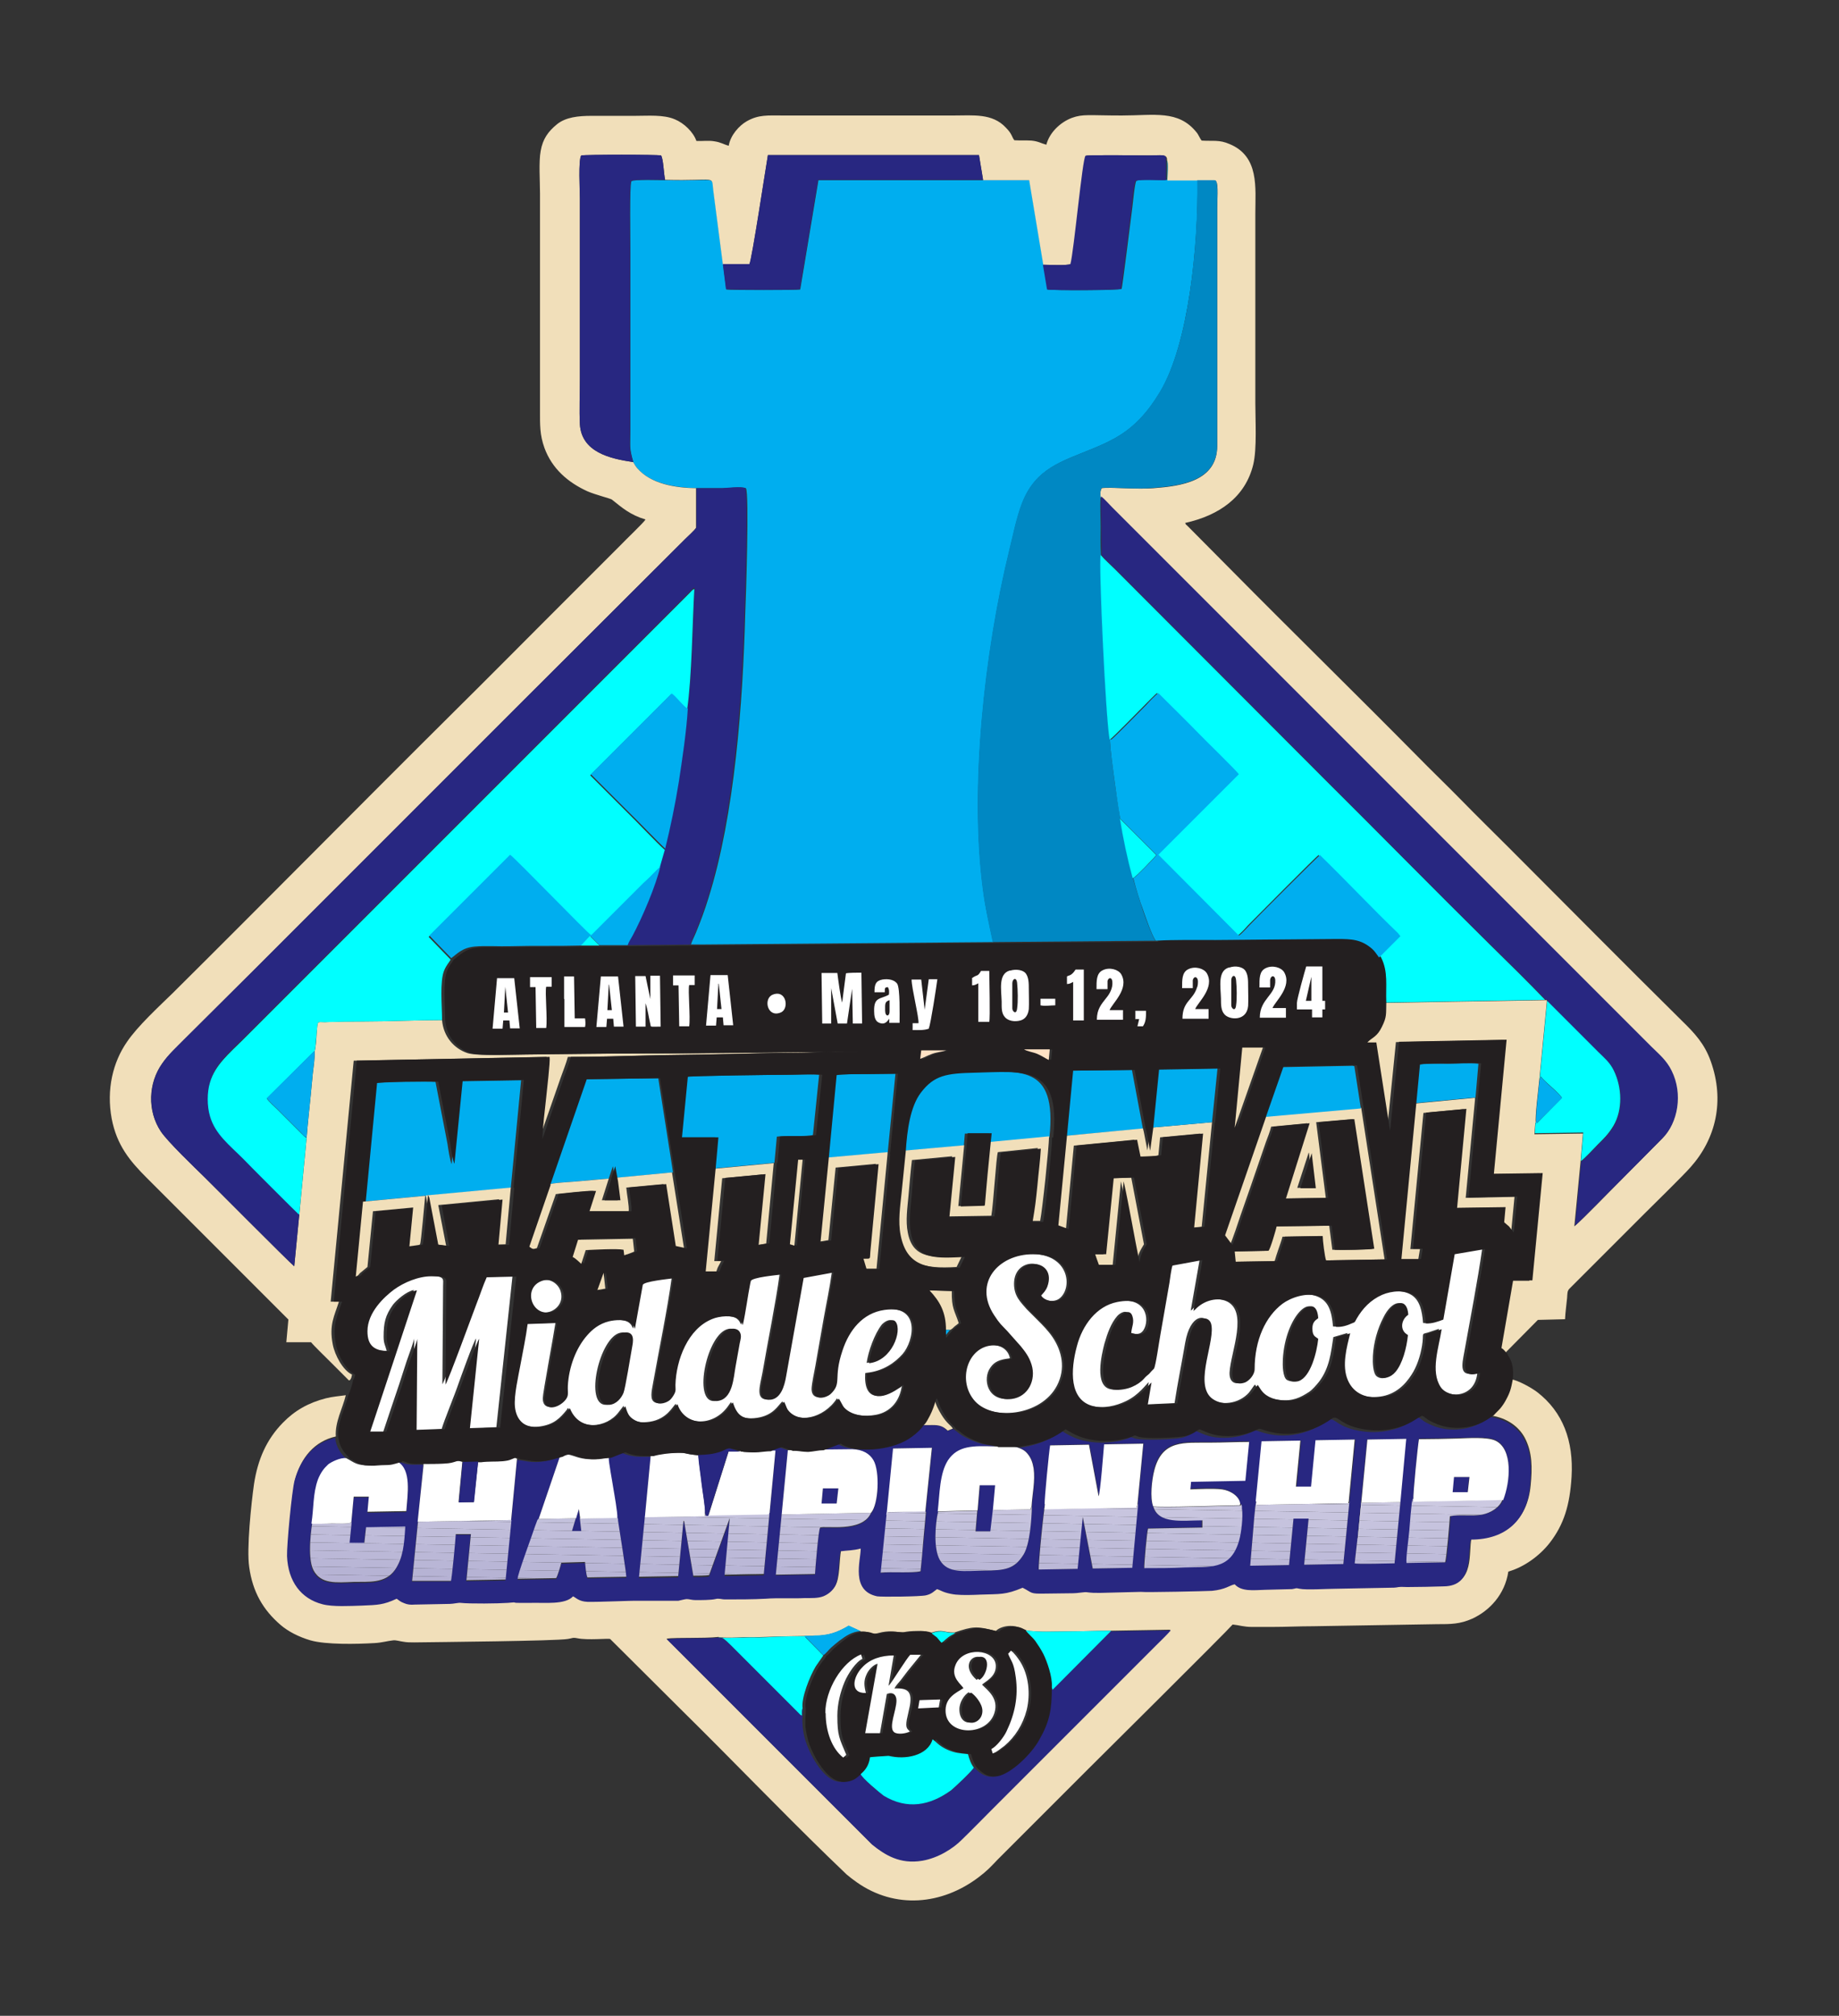 <?xml version="1.0" encoding="UTF-8"?>
<svg id="Layer_1" data-name="Layer 1" xmlns="http://www.w3.org/2000/svg" version="1.1" xmlns:xlink="http://www.w3.org/1999/xlink" viewBox="0 0 535 586.3">
  <rect x="0" y="0" width="535" height="586.3" fill="#333333" stroke="none"/>
  <defs>
    <style>
      .cls-1 {
        fill: #fff;
      }

      .cls-1, .cls-2, .cls-3, .cls-4, .cls-5, .cls-6, .cls-7, .cls-8, .cls-9, .cls-10, .cls-11, .cls-12, .cls-13, .cls-14, .cls-15, .cls-16, .cls-17, .cls-18, .cls-19, .cls-20, .cls-21, .cls-22, .cls-23, .cls-24 {
        stroke-width: 0px;
      }

      .cls-1, .cls-6, .cls-7, .cls-8, .cls-10, .cls-11, .cls-17, .cls-21, .cls-23 {
        fill-rule: evenodd;
      }

      .cls-2 {
        fill: #c6c3de;
      }

      .cls-3 {
        fill: #ccc9e1;
      }

      .cls-4 {
        fill: #b9b6d6;
      }

      .cls-5 {
        fill: #b6b2d4;
      }

      .cls-6 {
        fill: #ffe2c5;
      }

      .cls-7 {
        fill: #f1dfba;
      }

      .cls-8 {
        fill: aqua;
      }

      .cls-9, .cls-12, .cls-23 {
        fill: none;
      }

      .cls-25 {
        clip-path: url(#clippath-1);
      }

      .cls-10 {
        fill: #0088c3;
      }

      .cls-11 {
        fill: #00aeef;
      }

      .cls-12 {
        clip-rule: evenodd;
      }

      .cls-13 {
        fill: #bfbcda;
      }

      .cls-14 {
        fill: #c8c5df;
      }

      .cls-15 {
        fill: #cac7e0;
      }

      .cls-16 {
        fill: #c0bdda;
      }

      .cls-26 {
        clip-path: url(#clippath);
      }

      .cls-17 {
        fill: #282781;
      }

      .cls-18 {
        fill: #bcb9d8;
      }

      .cls-19 {
        fill: #b6b3d4;
      }

      .cls-20 {
        fill: #c2bfdb;
      }

      .cls-21 {
        fill: #231f20;
      }

      .cls-22 {
        fill: #bbb8d7;
      }

      .cls-24 {
        fill: #c3c1dc;
      }
    </style>
    <clipPath id="clippath">
      <path class="cls-12" d="M206.1,440.8h-.6c0,0-.3-.7-.3-.7v.8s-17.6.3-17.6.3l-1.7,17.4,11.4-.2,1.5-15.7c.1-.4,0-.2.2-.4l2.7,16c1,0,3.7,0,4.6-.2l6-16.6-1.5,16.5,11.4-.2,1.7-18.1s-.2.3-.2.3c-.3.4,0,0-.4.3l-17.2.3h0ZM331,437.5l-.3.9-26.8.5.2-1.5c-.3.1-2.1,18.1-1.9,19.1l11.3-.2,1.5-15.1,2.9,15,11.5-.2,1.7-18.5h0ZM168.7,441.7l.4,3.6h-2.7c0,0,1.1-3.7,1.1-3.7l-10.9.2c0,.1,0-.2-.3.4l-.6,1.6c-.9,2.8-5.3,14.5-5.1,15.4l11.2-.2c.4-.6,1.3-3.6,1.5-4.5l6.9-.2c.1,1.1.3,3.8.7,4.5l11.3-.2c0-1.1-1.9-13.1-2.4-16.3,0-.6,0-.8-.4-.9l-10.8.2h0ZM365.5,436.7c-.4.8-.9,8.4-1,9.3l-.8,9.4,11.3-.2,1.3-13.5h4.4c0,0-1.3,13.4-1.3,13.4l11.4-.2,1.8-18.5c0,0,0,.1,0,.2l-.2.6-26.8.5v-1h0ZM335.5,438.1c1.5,5.3,8.5,4.1,14.3,4.1v2.1c-.1,0-15.8.3-15.8.3-.3.7-1.2,10.6-1.1,11.5,3.7,0,8,0,11.7-.2,6.9-.3,13.4,1.1,15.9-7.9.6-2.1,1.2-6.9.8-9.3,0-.2,0-.4,0-.6-.2-.7-.1-.3-.3-.6,0,.4,0,.3-.1.4-3.1,0-24,.8-25.2.3h0ZM288.9,438.6l-.8,6.8h-4.3c0,0,.5-6,.5-6l-11.4.3c-.8,3.6-1.4,10.6.5,14,2.3,4.1,7.3,3.2,12.9,3.1,6.2,0,8.9-.5,11.5-4.7,1.8-3,2.3-10,2.4-14,0,.1,0,.1-.2.5,0,.1,0,.3,0,.4l-10.9.2v-.6h0ZM121.6,442.6l-1.7,17.2h11.3c.3-1,1.3-11.9,1.4-13.6h4.4c0-.1-1.3,13.4-1.3,13.4l11.4-.2,1.7-17.3-27.2.5h0ZM90.8,443.2s-1.6,9.7.4,13.5c2.2,4.1,6.5,3.6,11.8,3.4,4-.1,9,.6,11.9-3.5,2.4-3.5,2.7-7.5,3-12.6l-11.4.2-.5,4.5h-4.3s.6-5.9.6-5.9c-1,.5-4,.2-5.5.3-1.9,0-4,.1-5.9.1h0ZM437.3,436.2l-26.3.5v-.9c-.4.8-.9,8.2-1,9.3-.1,1.6-1.1,8.5-.8,9.5l11.2-.2c.4-.9,1.3-11.6,1.4-13.4,2.9-.6,6.5.1,9.5-.5,2.4-.5,4.9-2,5.8-4.3h0ZM227.4,440.5l-1.7,17.5,11.4-.2c0-.4,1-13.2,1.5-13.5,1.1-.7,12.3,1.6,14.8-4.3l-26,.5h0ZM394.9,447.6l-.8,7.1c.7.3,10.3,0,11.6,0l1.7-17.8h-.1s-11.3.2-11.3.2l-1,10.1c0,.3-.1.3-.2.4h0ZM257.9,440.6l-1.7,16.8c3.1-.3,9.2.2,11.6-.4.3-2.9.6-5.9.8-8.8.1-1.5.3-3,.4-4.4l.3-3.4c0-.6.2-.6-.2-.9l-10.9.2-.3.4s0,.5-.1.3c0,0,0,0,0,.1Z"/>
    </clipPath>
    <clipPath id="clippath-1">
      <polygon class="cls-9" points="89.8 460.2 90.4 430 437.5 436.1 437 466.3 89.8 460.2 89.8 460.2"/>
    </clipPath>
  </defs>
  <rect class="cls-9" y=".2" width="576" height="288"/>
  <g>
    <path class="cls-11" d="M184.2,134.4c.5.8.6,1.1,1.2,1.8,4,4.6,11.2,5.6,17.2,5.8,2.5,0,5,0,7.6,0,1.4,0,5.8-.5,6.8,0,1,1.5,0,32.1-.2,36.5-.7,25.6-3,58.3-10.7,82.7-1.1,3.6-2.3,6.8-3.7,10.2-.4,1-1.1,2.3-1.4,3.3h3.9s84-.7,84-.7c-1.1-5.3-2.2-9.8-2.9-15.4-3.9-29.7.5-69.2,7.6-98.2,1.1-4.5,2.2-10,3.8-14.1,4-10.2,11.6-12.1,20.5-15.8,2.2-.9,4.2-1.8,6.2-2.9,5.9-3.2,9.9-7.8,13.4-13.6,8.4-14.1,11.1-42.8,10.9-61.7h-9c-1.8.1-7.7-.3-8.8.3-.5.4-1.1,7.3-1.2,7.8-.3,2.3-2.9,23.3-3.1,23.6-.4.5-20.3.5-21.5.2l-1.2-7.2-4.1-24.6h-13.4s-48,0-48,0l-5.3,31.8c-.9.2-20.2.2-21.5,0l-.9-7.1-2.4-18.5c-.1-1-.3-2-.4-3.1-.6-4.6,1.3-2.7-14-3.1-1.7,0-9-.3-9.9.3-.6,1-.3,17.8-.3,20.5v51.7c0,4.9-.4,5.3.9,9.6Z"/>
    <path class="cls-7" d="M101.8,401.4c.4-.4.5-1,.6-1.6-2.6-1.2-5-5.6-5.6-8.8-1.1-5.7.5-8.3,1.8-12.4h-2.4c0,0,6.7-70.1,6.7-70.1l56.1-1.1c.2,1.5-.8,9.6-1,11.8-.4,3.9-1,8.3-1.1,12.2,0,0,0-.2,0-.1l6.2-17.8c.7-2,1.6-4.2,2.1-6.1,7.3,0,14.9-.2,22.2-.4,7.4-.2,14.8-.2,22.2-.4,7.3-.1,14.7-.4,22-.4,3.7,0,7.7-.3,11.2-.3,3.7,0,7.4,0,11.1,0-22.4,0-45,.5-67.6.5-11.2,0-22.5.2-33.7.3-3.7,0-13.8.5-16.6-.4-3.9-1.3-7-4.8-7.4-9.6-7.6,0-15.2.4-22.7.4-3.7,0-7.6,0-11.4.2-2.5,0-2-.6-2.4,3.4,0,.7-.3,4.9-.6,5,.2,1.5-.3,4.8-.5,6.5-.2,2.1-.4,4.2-.6,6.3-.4,4.2-.9,8.4-1.2,12.5l-2.1,21.9-1.5,15.4c-1.1-.8-25.4-25.3-26.1-25.9-3-3-10.6-10.2-12.7-13.3-4-6-3.7-14.1.4-19.8,1.8-2.6,4.2-4.7,6.2-6.8l19.5-19.4c8.7-8.7,17.2-17.2,25.9-25.9,17.3-17.3,34.5-34.5,51.8-51.8l48.7-48.6c.9-.9,2.5-2.3,3.2-3.3v-11.5c-6-.1-13.1-1.2-17.1-5.8-.6-.7-.7-1-1.2-1.8-6.8-1-15-2.9-15.5-11-.2-4.1,0-9,0-13.2v-52.4c0-2.3-.5-11.4.4-12.6,1.5-.2,22.1-.2,23.2,0,.7,1,.8,5.5,1.2,7.1,15.3.4,13.4-1.5,14,3.1.1,1,.3,2.1.4,3.1l2.4,18.5h7.7c.7-1.2,4.7-27.7,5.4-31.9h61.4c0,0,1.2,7.3,1.2,7.3h13.4s4.1,24.6,4.1,24.6c1.6,0,7,.3,8.1-.2,1-3.5,3.5-30.9,4.4-31.5.5-.3,15.8-.1,18.6-.1s5.1-.5,4.9,1.4c.4.5.1,4.8.1,5.9h11.1c.6,0,1.2,0,1.8,0,.3,0,.6,0,.8,0,.9.2.1,0,.5.3.7.9.3,5.9.3,7.5v69.4c0,10.3-10.6,11.7-18.5,12.3-4.9.4-12.7-.4-15.1,0-.4.7-.5,1.5-.3,2.6.9.7,2.3,2.2,3.2,3.2l156.8,156.8c2,2,4.3,3.9,5.9,7,3.4,6.8,1.8,15.2-2.6,19.6-4.3,4.3-8.5,8.5-12.8,12.9-3.2,3.2-9.8,10.1-12.7,12.6l1.8-18.7.7-8.3-14.1.2.2-2.7c0-.6,0-.5.2-.7-.3-1.4.8-10.2,1-12.3l2.2-22.8v-.5s-.4,0-.4,0l-47.2.8c-.1,3.4.2,4.1-1.3,7.1-1.3,2.7-2.6,3-3.8,4.1-.3.3,0,0-.4.4h2.6s4,25.7,4,25.7l2.6-25.9,31.3-.6-3.7,39,14.2-.2-3,31.2h-5.6c0,0-3.4,19.7-3.4,19.7.8.4,1.1,1.1,1.7,1.6l9.8-9.9,7.9-.2c.1-2.1.4-4.1.6-6.2.1-1.3,0-2,.7-2.7l21.8-21.8c2.5-2.5,11.2-11,13.4-13.5,7.4-8.3,10-19.3,5.9-30.8-1.8-5.1-4.7-8.2-8.4-11.8-16.8-16.6-33.7-33.7-50.4-50.4-4.5-4.5-9-8.9-13.5-13.5-4.5-4.6-9-8.9-13.5-13.5-17.8-18-36-35.8-53.8-53.8l-12.5-12.6c-.9-.9-.5-.3-.8-1,9.9-2.2,17.5-7.5,19.8-17,1.1-4.6.6-12.8.6-17.9v-55.1c0-7.5,1.2-16.6-7.5-20.2-3-1.3-4.7-.8-8.1-1-.6-.7-.9-1.7-1.5-2.4-5.3-6.6-12.3-4.9-21.8-4.9s-11.2-.5-14.5.7c-3.4,1.3-6.5,4.3-7.4,7.8-1.5-.4-2.3-1-4.3-1.2-1.6-.1-3.3,0-5-.1-.8-1-.6-1.8-2.5-3.7-3.9-4.2-9.5-3.5-15.1-3.5h-49.6c-4.6,0-7.2-.3-10.7,1.7-2.1,1.2-4.7,4-5.2,7.1-1.5-.4-2.2-1-4.2-1.3-1.8-.3-3.4,0-5.2-.1-.9-2.6-3.6-5.2-6.3-6.3-3.3-1.4-7.7-1-11.6-1-4.2,0-8.4,0-12.6,0-3.9,0-7.5.4-10,2.4-2.6,2.1-4.2,4.3-4.8,7.8-.6,3.1-.2,8.8-.2,12.3v63c0,4.4-.1,7.2,1.3,11.1,2.2,6,6.8,10,12.5,12.6,2.3,1,6.7,2.1,7.1,2.4,3,2.4,5.4,4.5,9.8,5.8-.4.8-6.3,6.4-6.9,7.1l-20.6,20.6c-9.2,9.2-18.2,18.3-27.5,27.5-27.6,27.4-55,55.2-82.6,82.6-4,3.9-10.2,9.6-13.3,14.2-4,5.8-6,13.7-4.4,22.3,1.5,7.7,5.2,12.2,10.2,17.2l41.2,41.2-.6,6.6h7.2c.7.9,4.4,4.5,5.5,5.6l5.5,5.5Z"/>
    <path class="cls-7" d="M209.1,476.2c2.3.2,4.8.1,7,0,2.3,0,4.5,0,6.8-.1,4.5-.2,9.2-.2,13.8-.3,4.5,0,7-1.1,10.2-2.9l3.5,1.6c.9,0,1.7.1,2.5.4,2.5.9,2.7-.8,7.7-.3,3.2.4,1.3,0,5.1-.2,1,0,2-.1,2.9,0,.9.1,1.5.4,2.2.5,3.6-1.2,3.7,0,6.9-.1,5.4-1.8,6.4-1.9,12-.4.8-.9,2.6-1.5,4.2-1.5,2.4,0,2.9.8,4.4,1.3,4.2.6,7.9.3,12.3.3,4.2,0,8.4-.2,12.6-.2l17.3-.3c-1.3,1.5-2.9,3-4.3,4.4l-47.9,47.9c-2.9,2.9-5.7,5.8-8.7,8.7-2.4,2.4-6.7,5.2-11.4,6-6.4,1.1-10.9-1.7-14.6-4.7l-59.7-59.7c3.1-.4,10.4,0,15.2-.5h0ZM433.7,411.7c4.8.7,8.2,3.3,9.9,6.5,2.2,4.2,2.2,8.7,1.7,13.8-.9,9.7-6.9,15.4-17.2,15.4-1,4,1.1,13.5-7.9,13.6-3.6,0-7.1.2-10.6.2-.9,0-1.7-.2-2.5,0-1.1.2-1.6.1-2.6.2l-15.8.3c-2.3,0-8.6.4-10.4,0-1.4-.3-.9-.1-2.2.1l-7.8.2c-3.5.1-6.9.6-8.9-1.6-1.5.3-2.7,1.5-6.6,1.9-1.6.1-19.3.5-20.7.3l-11.9.3c-1.7,0-2.3,0-3.9-.2-.5,0-2.7.3-3.8.3-2.7,0-5.5,0-8.2.1-4.7.1-3.6-.1-6.6-1.7-5,2.1-6.5,1.8-12.3,2-2.1,0-5.1.2-7.1,0-1-.1-2-.3-3-.6-1-.3-1.6-.7-2.5-1-1,.6-1.5,1.4-3.2,1.8-1.6.4-13,.5-14.2.3-7.8-1.6-4.7-10.4-4.8-13.9-2.3.6-3.6.5-5.9.8-.6,3.1-.3,8.1-1.7,10.4-.7,1.1-1.8,2.1-3.3,2.7-1.6.6-3.5.4-5.3.5-3.9.1-7.8,0-11.5.2-3.6.3-8,.2-11.7.2-1.2,0-1.8-.4-2.9-.1-1.4.3-4.3.3-5.7.3-1.1,0-1.9-.3-2.6-.3-.5,0-1.7.4-2.5.4h-11.9c-.7,0-11.8.6-14.5.4-2.5-.1-3.3-1.2-4.2-1.6-2.1,2.5-8.2,1.8-12.1,1.9-1.2,0-2.5,0-3.7,0-2.2,0,0-.2-3.1,0-2.7.2-11.2.3-13.8,0-.5,0-2.2.3-3.1.3l-10.3.2c-1.1,0-2.1,0-3-.4-1-.4-1.5-.8-2.2-1.3-3.9,1.8-5.4,1.8-10.2,2-3.3.1-8.4.4-11.4-.4-6.2-1.5-10-6.6-10.3-14-.1-3.2,1.4-19,2.2-22,1.7-6.3,5.6-11,11.8-12.4-.3-4.2,2-8.2,2.9-12-2.1.3-3.8.4-5.8.9-5.1,1.3-9.1,3.6-12.5,7.1-4.8,4.9-7.3,10.7-8.4,17.8-.8,5.6-2.2,18.9-1.4,24.2,1,7.2,4,12.4,9.1,16.8,2.2,1.9,5.3,3.5,8.7,4.5,4.5,1.3,13.5,1.1,18.6.8,2.1-.1,3.7-.6,5.5-.8.8-.1,2,.3,2.9.4,1,.2,2.1.2,3.2.2,7.3-.1,41.1-.4,44.7-1,1.4-.2,1.3-.5,2.8-.2,2.9.6,8.9,0,9.5.2l21.2,21.1c14.1,13.9,28.1,28.5,42.2,42.2l5.4,5.2c.8.7,2,1.6,3,2.3,11.1,7.8,24.7,6.6,35.4-1.5,2.4-1.8,3.5-3,5.5-5.1l26.3-26.3c1.3-1.3,40.6-40.3,42.1-42.1,2,.2,3.2.7,5.6.7,2,0,3.9,0,5.9,0,4,0,7.9-.2,11.9-.2l35.9-.6c4.2,0,6.8,0,10.4-1.6,5-2.3,9.5-7,10.5-13.7,4.6-1.3,9.1-4.6,12-8.3,4.2-5.4,5.9-11.1,6.4-19.3.6-10.4-2.5-18.8-10-24.6-1.6-1.2-5.4-3.4-7.8-3.8-.5,2.7-.8,3.8-2,6-.4.8-1.1,1.8-1.6,2.4-.5.6-1.5,1.5-1.9,2Z"/>
    <path class="cls-10" d="M339.3,52.4h9c.3,18.9-2.4,47.6-10.9,61.6-3.4,5.7-7.5,10.4-13.4,13.6-2,1.1-4,2-6.2,2.9-8.9,3.7-16.5,5.6-20.5,15.8-1.6,4.1-2.7,9.6-3.8,14.1-7.1,29.1-11.5,68.5-7.6,98.2.7,5.5,1.8,10.1,2.9,15.4l47.3-.4c-1.1-1.8-2.8-6.4-3.6-8.8-1-3-2-6.2-2.9-9.4-1.5-5.5-2.8-11.6-3.7-17.3-.6-3.7-1.2-7.5-1.7-11.4-.5-3.7-1.1-7.9-1.3-11.6-1.2-6.9-3.2-51-2.6-53.7-.2-2.8-.1-5.5-.1-8.3,0-2.6-.2-6.1,0-8.6-.2-1.1-.1-1.8.3-2.6,2.4-.3,10.2.5,15.1,0,7.9-.6,18.5-2,18.5-12.3V60.2c0-1.6.3-6.6-.3-7.5-.4-.3.4,0-.5-.3-.2,0-.6,0-.8,0-.6,0-1.2,0-1.8,0h-11.1c0-1,.3-5.3-.1-5.8v5.8Z"/>
    <path class="cls-17" d="M437.3,436.2c-.9,2.3-3.4,3.8-5.8,4.3-3,.7-6.7,0-9.5.5-.1,1.8-1,12.5-1.4,13.4l-11.2.2c-.3-1,.6-7.8.8-9.5,0-1.1.5-8.5,1-9.3-.2-1.1,1.3-15.8,1.6-17.4,3.8,0,7.6-.1,11.3-.2,3,0,8.4-.5,10.9.6,5.2,2.4,4.4,12,2.3,17.3h0ZM284.4,439.3l-.5,6.1h4.3c0,0,.8-6.8.8-6.8l.6-6.7h-4.5c0,0-.6,7.4-.6,7.4h0ZM422.5,434.1h4.4c0,0,.5-4.5.5-4.5h-4.5c0,0-.4,4.5-.4,4.5h0ZM239.4,432.9l-.4,4.5h4.4c0,0,.5-4.5.5-4.5h-4.5ZM167.5,441.6l-1.1,3.7h2.7c0,0-.4-3.6-.4-3.6l-.4-2.8-.8,2.7h0ZM269.2,439.6c.4.3.3.3.2.9l-.3,3.4c-.1,1.4-.3,2.9-.4,4.4-.3,2.9-.6,5.8-.8,8.8-2.4.6-8.5,0-11.6.4l1.7-16.8,1.9-19.4,11.3-.2-1.9,18.5h0ZM331,437.5l-1.7,18.5-11.5.2-2.9-15-1.5,15.1-11.3.2c-.2-1,1.6-19,1.9-19.1-.1-1.1,1.3-15.6,1.6-17.1l11.3-.2,2.8,15c.5-1,1.5-12.9,1.6-15.1l11.4-.2-1.7,17.7h0ZM360.9,437.4c.2.3.2,0,.3.6,0,.2,0,.4,0,.6.4,2.4-.2,7.2-.8,9.3-2.5,9-9,7.6-15.9,7.9-3.7.1-8,.3-11.7.2-.1-.9.8-10.7,1.1-11.5l15.7-.3v-2.1c-5.7,0-12.8,1.2-14.2-4.1-1-2.5-.3-7.8.3-10.5,2.3-9.1,9-8,16.1-8.1,3.8,0,7.7-.2,11.5-.2l-1.1,11.3-15.8.3-.2,2.2c2.5-.1,6.9-.3,9.2,0,2.4.4,5.1,2,5.3,4.2h0ZM392.6,436.4l-1.8,18.5-11.4.2,1.3-13.5h-4.4c0,0-1.3,13.6-1.3,13.6l-11.3.2.8-9.4c.1-.9.6-8.5,1-9.3l1.7-17.5,11.3-.2-1.3,13.5h4.4c0,0,1.3-13.6,1.3-13.6l11.4-.2-1.7,17.7h0ZM407.3,436.9l1.7-18.4-11.3.2-2.8,28.9-.8,7.1c.7.3,10.3,0,11.6,0l1.7-17.8h-.1ZM295.2,420.7c1.8.6,2.9.9,3.8,2.1.9,1.1,1.5,2.4,1.8,4.3.5,3.6-.4,7.4-.6,11-.1,4-.6,11-2.4,14-2.5,4.2-5.2,4.7-11.5,4.7-5.5,0-10.6,1-12.9-3.1-1.9-3.4-1.3-10.5-.5-14,.6-5,.5-11,3-14.9,2.8-4.3,7.3-4.2,13.6-4.1-.8-.3-2.6-.5-3.7-.7-2-.5-4.5-1.6-6.1-2.6-.9-.6-1.7-1.4-2.5-1.8l-1.5.6c-2.4-2.5-4.5-1.3-8-1.7-.8,1.4-2.9,3.1-4.3,4-5.6,3.6-15.8,4.1-19.8,1.4,0,0-4.9,1.9-5,1.9,3.1,0,6.2-.2,9.3-.1,3.2,0,5.1,1.3,6.2,3.2,1.9,3.2,1.5,12.8-.7,15.3-2.5,5.9-13.7,3.6-14.8,4.3-.5.3-1.5,13.2-1.5,13.5l-11.4.2,1.7-17.5,1.8-18.7h.6s-3.3-1.1-3.3-1.1c0,0-2.8.9-3.1,1.2h2.2s-1.7,18-1.7,18l-1.7,18.1-11.4.2,1.5-16.5-6,16.6c-.8.3-3.5.2-4.6.2l-2.7-16c-.2.2-.1,0-.2.4l-1.5,15.7-11.4.2,1.7-17.4,1.7-17.9c-3.4,0-5.2.2-8.3-1.1-.5.2-3.7,1.4-4.1,1.6-.1,1,1,7.2,1.3,8.7.3,1.9,1.4,7.4,1.2,8.8.4.2.3.3.4.9.5,3.2,2.5,15.2,2.4,16.3l-11.3.2c-.4-.7-.6-3.5-.7-4.5l-6.9.2c-.2.9-1.1,3.9-1.5,4.5l-11.2.2c-.1-.9,4.3-12.6,5.1-15.4l.6-1.6c.2-.6.2-.3.3-.4l6.2-18.2c-2.1.5-3.4,1.1-5.9,1.3-2.8.2-3.9-.3-6.5-.6l-1.7,17.8-1.7,17.3-11.4.2,1.3-13.5h-4.4c-.1,1.9-1.1,12.8-1.4,13.6h-11.3c0,.1,1.7-17.1,1.7-17.1l1.6-16.3v-.6c-1.9-.1-3.9.3-5.9-.5-1.4-.5-1.1-.4-1.4,0,3.9,2.4,2.8,9.2,2.4,14.3l-11.3.2.4-4.5h-4.4c0,0-.7,7.5-.7,7.5l-.6,6h4.3s.5-4.5.5-4.5l11.4-.2c-.4,5.2-.6,9.1-3,12.6-2.9,4.1-7.9,3.4-11.9,3.5-5.3.1-9.6.7-11.8-3.4-2-3.8-.4-13.5-.4-13.5.7-4.3.4-8.7,1.9-12.8.7-2,1.6-3.2,3-4.4.9-.8,3.5-2,5.2-1.8-.2-.4-.9-1-1.1-1.3-.4-.5-.7-.8-1-1.4-.7-1.1-1-2.2-1.2-3.6-6.2,1.4-10.1,6.2-11.8,12.4-.8,3-2.3,18.9-2.2,22,.3,7.4,4.1,12.4,10.3,14,3,.8,8.1.5,11.4.4,4.8-.2,6.3-.2,10.2-2,.7.5,1.1.9,2.2,1.3.9.4,1.9.5,3,.4l10.3-.2c.9,0,2.6-.4,3.1-.3,2.6.3,11.1.2,13.8,0,3.1-.3.9,0,3.1,0,1.2,0,2.5,0,3.7,0,3.8-.1,9.9.6,12.1-1.9.9.4,1.7,1.5,4.2,1.6,2.7.1,13.7-.4,14.5-.3h11.9c.9-.2,2.1-.5,2.5-.5.7,0,1.5.3,2.6.3,1.5,0,4.4,0,5.7-.3,1.1-.3,1.7.1,2.9.1,3.7,0,8.1,0,11.7-.2,3.8-.3,7.7,0,11.5-.2,1.8,0,3.7.1,5.3-.5,1.5-.6,2.6-1.6,3.3-2.7,1.4-2.3,1.1-7.3,1.7-10.4,2.3-.3,3.6-.2,5.9-.8,0,3.5-3,12.3,4.8,13.9,1.2.2,12.6.1,14.2-.3,1.7-.4,2.2-1.1,3.2-1.8.9.3,1.5.7,2.5,1,1,.3,2,.5,3,.6,2.1.2,5,.1,7.1,0,5.8-.2,7.3.1,12.3-2,3,1.5,1.9,1.8,6.6,1.7,2.8,0,5.5-.1,8.2-.1,1.1,0,3.3-.4,3.8-.3,1.6.2,2.2.2,3.9.2l11.9-.3c1.4.2,19.1-.2,20.7-.3,4-.4,5.1-1.6,6.6-1.9,2,2.2,5.5,1.7,8.9,1.6l7.8-.2c1.4-.2.8-.4,2.2-.1,1.8.4,8.2,0,10.4,0l15.8-.3c1,0,1.6,0,2.6-.2.8-.1,1.6,0,2.5,0,3.6,0,7-.1,10.6-.2,8.9-.1,6.8-9.7,7.9-13.6,10.3,0,16.3-5.8,17.2-15.4.5-5.2.5-9.7-1.7-13.8-1.7-3.2-5.1-5.8-9.9-6.5-1.5,1-2.5,1.8-4.5,2.6-3.6,1.4-8.2,1.5-11.8.1-.9-.4-1.5-.6-2.4-1.1-.9-.5-1.3-1-2.1-1.4-.5,0-2.2,1.3-3.4,1.9-1.1.6-2.3,1.1-3.7,1.5-3.1.8-6,1.1-9.3.6-7.2-1-7.9-4-9.6-3.4-.3,0-8.6,7.4-20.2,3.5-.9-.3-1.1-.5-1.9-.1-2.4,1.2-5.4,1.9-8.5,1.9-3.8,0-5.4-.8-8.2-2-.7.3-1.2.8-2,1.2-.8.4-1.3.6-2.2.8-1.7.4-11.1.9-13.5.2-1.3-.4-.8-.6-2.1,0-3.1,1.1-7.2,1.5-10.7,1-3.8-.5-5.9-1.6-8.5-3.2l-1.4,1c-5.8,3.8-11.6,3.8-12.4,4.2Z"/>
    <path class="cls-17" d="M202.6,142v11.5c-.7.9-2.4,2.4-3.3,3.3l-48.7,48.6c-17.3,17.3-34.5,34.5-51.8,51.8-8.7,8.7-17.2,17.2-25.9,25.9l-19.5,19.4c-2.1,2.1-4.4,4.2-6.2,6.8-4,5.7-4.4,13.8-.4,19.8,2.1,3.1,9.6,10.3,12.7,13.3.7.7,25,25.1,26.1,25.9l1.5-15.4c-.8-.5-15-14.9-16.3-16.3-3.8-3.8-8-7.1-9.6-12.3-.9-3-.9-6.9,0-9.9,1.5-5.1,5.7-8.5,9.6-12.4l109.3-109.3c3.7-3.7,7.2-7.2,10.9-10.9l9.6-9.6c.7-.7.8-1,1.5-1.3-.6,10.3-.7,25.4-2.1,35.1-.3,6.7-1.5,14.6-2.6,21.2-1.1,6.8-2.4,13.1-4,19.6l-1.5,5.2c-1.2,5.4-5.3,15-8.1,20.2-.5.9-1.1,1.8-1.4,2.7l22.3-.2h-3.9c.3-1,1-2.2,1.4-3.3,1.4-3.4,2.6-6.6,3.7-10.2,7.6-24.4,9.9-57.1,10.7-82.7.1-4.4,1.2-34.9.2-36.5-.9-.6-5.4-.1-6.8,0-2.5,0-5,0-7.6,0Z"/>
    <path class="cls-8" d="M87.1,352.8l2.1-21.9c-.7-.2-1-.8-1.5-1.2l-7.2-7.2c-.9-.9-2.2-2-2.9-3l13.9-13.8c.3-.1.5-4.4.6-5,.4-4.1,0-3.4,2.4-3.4,3.7-.1,7.7-.2,11.4-.2,7.6,0,15.2-.4,22.7-.4,0-4.2-.7-11.2.6-14.4.7-1.7,1.5-2.4,1.9-3.2l-6.4-6.6,23.5-23.5c1.5,1,22.6,22.8,23.6,23.4l15.1-15.1c.8-.8,1.7-1.6,2.5-2.4.5-.5.8-.8,1.3-1.3.3-.3.4-.4.6-.6l.6-.6,1.5-5.2c-2.3-2-8.2-8.3-10.9-10.9l-10.8-10.8,23.5-23.5c1.2.7,3.7,4.1,4.7,4.4,1.4-9.7,1.5-24.8,2.1-35.1-.7.3-.8.6-1.5,1.3l-9.6,9.6c-3.7,3.7-7.2,7.2-10.9,10.9l-109.3,109.3c-3.9,3.9-8.1,7.3-9.6,12.4-.9,2.9-.9,6.9,0,9.9,1.5,5.2,5.7,8.4,9.6,12.3,1.3,1.4,15.6,15.7,16.3,16.3Z"/>
    <path class="cls-8" d="M322.9,215.1c.8-.5,8.8-8.7,10.2-10.1.7-.7,2.9-3,3.5-3.4,3.9,3.9,7.8,7.8,11.7,11.7,1.5,1.5,11.4,11.2,11.7,11.9l-23.4,23.4,23.4,23.5c.7-.3,2.4-2.2,3-2.9,2-2,20-20.2,20.6-20.5,7.6,7.4,15.1,15.3,22.7,22.7l.7.9-6.2,6.2c2.1,4.2,1.3,8.1,1.5,13.1l47.2-.8c-4.5-4.7-11.4-11.5-16.2-16.2-16.2-16-32.4-32.5-48.5-48.5l-60.5-60.6c-1.4-1.4-2.9-2.7-4.1-4.1-.6,2.7,1.4,46.8,2.6,53.7Z"/>
    <path class="cls-17" d="M320.4,161.4c1.2,1.4,2.7,2.7,4.1,4.1l60.5,60.6c16.2,16.1,32.3,32.6,48.5,48.5,4.8,4.7,11.7,11.5,16.2,16.2h.5s0,.4,0,.4l14.9,14.9c1.6,1.6,3.3,2.9,4.5,5.4,2.4,4.8,2.6,11.3-.1,16-1.5,2.5-2.8,3.7-4.5,5.4-1,1-4.1,4.4-5,4.9l-1.8,18.7c2.9-2.6,9.5-9.5,12.7-12.6,4.3-4.3,8.5-8.5,12.8-12.9,4.4-4.4,6-12.8,2.6-19.6-1.5-3.1-3.9-5-5.9-7l-156.8-156.8c-.9-.9-2.3-2.5-3.2-3.2-.3,2.5,0,6,0,8.6,0,2.8,0,5.6.1,8.3Z"/>
    <path class="cls-1" d="M382.8,389.4c-.4,3.9-2.2,11.1-5.7,12.3-.9.3-2.2,0-2.8-.4-1.1-.9-1.2-4.1-1.1-5.9.7-12.8,9.1-20.2,9.6-12-1,.7-1.7,1.3-1.7,3,0,1,.2,2,1,2.5l.7.5h0ZM409,388.4c-.4,3.9-1.7,8.3-3.6,10.7-1.4,1.7-3.5,2.3-4.9,1.2-1.1-.9-1.2-4.1-1.1-5.9.2-4,1.4-8,3-11.1,2.5-5.2,6.4-5.9,6.7-.8-2.1,1.3-2.5,4.4-.4,5.7.2.1.3.2.4.3h0ZM429.8,399.2c-5.5,1.7-4.5-2.2-3.8-6,1.7-9.5,3.9-20.8,5.2-30l-8.8,1.5-3.3,19c-1.3.5-3.3,1.4-5.1,1.1-.3-3.7-1-6.6-3.3-8.1-2.7-1.7-6.5-1.4-9.4-.2-3.4,1.4-5.7,4-7.4,6.9-.6,1-.3.9-1.4,1.4-1.3.5-3.1,1.2-4.7,1-.4-4.5-1.3-7.5-4.8-8.8-3.7-1.4-8.4.4-10.7,2.1-4.8,3.6-8,10.4-8.1,19,0,1.7-1.6,3.4-2.8,3.9-2.5,1-3.8-.4-3.7-2.8.3-5.9,5.8-18.3-1.3-20.9-3.2-1.1-6.6-.2-9,2-.2.2-.3.3-.5.5l-.5.4,2.6-14.8-8.7,1.6c-.4,1.2-.7,3.8-.9,5.1l-2.6,14.9c-.3,1.5-1.4,9.4-1.9,10-.2.3-.5.4-.7.7-.2.3-.4.5-.7.8-.6.6-1,.9-1.5,1.4-.9,1-2.1,1.8-3.5,2.4-1.4.6-3.5,1-5.2.8-5.1-.7-2.8-10.2-2-13.3.9-3.1,1.9-5.9,3.7-8,.8-.9,2.8-2.2,3.6-.2.7,1.9-.1,3.3-.3,5,1.9.5,3.4.8,4.4-.8,1.8-2.9,1-10.1-8.5-8.2-6,1.2-10.1,6.7-11.7,12.8-1.9,7-2.3,15.7,4.8,17.5,3.8.9,7.4,0,10.3-1.4,3.8-1.8,5.9-5,6.6-5.5l-1.1,6.5,8.6-.4c.9-5.9,2.1-11.7,3.1-17.6,1.5-8.4,5.9-8.2,6.7-5.7,1.5,4.8-4.9,17.1,0,21.6,2.6,2.4,8,2.3,11.3-.8,1-.9,1.6-2.2,2.3-2.9l.6.9c1.4,2.4,3.8,3.3,6.5,3.6,3.9.4,6.1-.7,8.7-2.4,1-.7,2.1-2,2.9-3,3-4,3.4-8.4,4.1-12.9l4.1-1.2c-1,4.1-2.6,9.4-.7,13.6,1.8,4.2,5.8,5.5,10.2,4.9,4.5-.6,7.3-3.5,9.1-6.3,1.6-2.4,2.6-5.5,3.1-8.5.6-3.7-.4-3.3,1.6-3.8l3.3-1.1c-.8,5.4-3.3,12.2-.3,16.8,2.2,3.4,10.9,3.8,11.5-4.2h0ZM293.6,395.1c-2.7.3-4.3.9-5.5,2.7-2.3,3.2-.9,9.8,5.6,9,4.8-.6,7.3-5.5,5.8-10-.7-2.3-1.9-3.8-3.1-5.3l-4-4.5c-1.8-1.9-2.1-2.1-3.8-4.6-6.1-9.3,1.3-17.6,11.3-17.7,11.2,0,12.2,9.8,8.4,12.9-1.8,1.5-5.2.6-6-.9.6-.7,1.3-1.4,1.8-2.6,2.9-8.1-9.1-9.1-9.1-.7,0,3.6,1.9,5.3,3.7,7.4l3.3,3.3c1.4,1.4,2.9,2.9,4.2,4.8,2.7,4,3.9,9.1,1.3,14.1-4.7,9-19.1,10.2-24.4,4.5-5.4-5.8-2.2-16.1,5.4-16.3,2.9,0,4.8,1.5,5.3,3.8h0ZM149.3,371.2l-8.6.2c-1.1,2.4-2,5.2-3,7.8-.7,1.8-8.3,22.6-9,23.4l.2-28.5c0-2.1.7-3-4.2-3-3.9,0-8.1,1.8-11,3.9-2.8,2.1-7.8,6.6-7.7,12.1,0,4.2,2,5.8,6.5,5.8-.4-1.6-.9-2.1-.9-4.1,0-4.1.5-6.2,2.7-9.3,1-1.3,3.9-3.9,6.1-4.3l-13.6,41.2h4.7c0-.1,4.6-13.7,4.6-13.7.7-2.3,1.5-4.5,2.2-6.8.4-1.1,2.2-6.1,2.2-6.6l-.2,26.6,8.2-.3c.6-2.2,3.9-10.2,4.9-13.2.2-.6,4.5-12.6,5.1-13.1l-2.7,26.1,8.6-.3,4.7-44h0ZM157.1,372.5c-6,2-3.1,10.9,2.9,9,2.1-.7,4-2.9,3.1-5.9-.6-2.1-3.1-4.1-6-3.1h0ZM180.6,387.6c3.6-.6,2.7,3,2.5,4.2-.4,2.2-2,12.1-2.5,13.3-.6,1.5-2.2,3.4-4.2,3.5-6.6.4-2-20,4.2-21h0ZM211.9,386.5c1.2-.2,2.2.2,2.7,1.1.5.9,0,2-.1,3.1-.4,2.3-.8,4.5-1.2,6.7-.6,3.2-.8,9.8-5.5,10.1-6.4.4-2.1-20,4.2-21h0ZM252.1,396.5c.5-3.5,2.3-8.5,4.4-11.2.5-.6,2.4-2.1,3.4-.9,1.9,2.6-1.1,11.3-7.8,12h0ZM251.7,399.4c-.5,8.3,4.6,7.5,9.1,4.4.3-.2.5-.3.8-.5.6-.5,0-.2.8-.6-.5,4.7-3.3,8-7.6,8.8-3.2.6-7.6.3-9.7-2.2-.6-.7-1.1-1.9-1.6-2.6-3.9,6-11.9,7.6-14.9,3.1-.5-.7-.6-1.6-1-2.2-1.3,1.2-2.6,4.1-7.5,4.8-4.6.6-6.1-1-7.4-4.6-.3.3-.4.5-.7.9-4.5,6.7-13.5,6-15.4-.4-.9.7-2.5,4.4-7.5,5.2-2,.3-3.6.3-5.2-.7-1.6-1-1.8-1.9-2.5-3.9l-1.4,1.8c-3.4,4.6-11.8,5.9-14.7-1.2l-.3.3s0,0,0,.1c-2.1,2.6-3.8,4.4-8,5-4.6.6-7.2-1.8-7.7-5.9-.3-3.3,1-8.8,1.6-12.1.7-3.9,1.6-8.1,2.1-11.9l8.6-.3c-.5,3.5-3.7,20.5-3.7,22,0,3.9,4.1,2.6,6,.5,1.2-1.4.7-2.1.8-4.3.4-5.4,2.3-10.9,5.7-14.7,1.4-1.6,3.4-3.3,6.3-4,1.7-.4,4.9-.7,6.4.6.7.6.6.8,1.1,1.6l2.3-12.8c.4-1.1,7.3-1.7,8.9-1.9-1.2,8.9-3.7,21-5.4,30.5-.2,1.4-1,4.2,0,5.3,1.2,1.3,3.7.3,4.5-.5.4-.4.9-1.1,1.2-1.7.5-.9.3-1.4.3-2.6.2-7.3,3.7-16.4,10.8-19.2,1.8-.7,5.7-1.2,7.5,0,.8.6.9,1,1.3,1.8.8-4,1.4-8.3,2.2-12.3,0,0,0-.4.1-.5.4-1.1,7.3-1.7,8.9-1.9-1.1,8.2-3.5,19.9-5,28.7-.7,3.8-2.3,8.2,2,7.7,2.9-.3,3.9-3.8,4.4-6.8l5.1-28.6,8.7-1.6c-.6,4.5-1.6,9.1-2.4,13.6-.8,4.6-1.6,9.1-2.4,13.7-.3,1.8-1.1,5.2-1.1,6.8.1,3.5,4,2.2,5,1.3,3.6-3.2.7-4.3,3.5-12.7,1.9-5.7,5.8-10.9,12.2-11.8,11.2-1.6,9.1,9.1,5.8,12.9-2.3,2.6-5.7,5-10.6,5.5Z"/>
    <path class="cls-21" d="M274.2,494.3l-.4,2.3-6,.2.4-2.4h6ZM281,491c-.4-1.1-3.9-3.1-2.3-6.9,2.2-5.4,11.6-4.7,11.7.3,0,3.3-3.2,4.6-4,5.5,1.7,1.7,4.9,4.1,3.6,8.2-2.1,6.8-13.7,6.9-14.2-.2-.3-4.2,3-5.5,5.2-7h0ZM241,498.3c0-6.8,4.9-14.8,10.4-17l.4,1.3c-1.8.7-4.2,4.2-5.2,6.7-1.2,2.9-2.1,6.3-2.1,9.8,0,5.9.6,6.6,2.6,11.4l-.9.8c-3.2-2.5-5.1-7.5-5.1-12.9h0ZM259.2,490.3l1.5-8.8c-3.6,0-6.9,1-9.2,3.5-2.7,2.8-3.6,7.6,1.1,7.4-.5-2-.7-3.5.2-5.4.5-1.2,1.9-2.8,3.2-3.1l-3.6,20.2h4.3c0-.1,2-11.4,2-11.4,1.7-.7,2.8.2,2.8,1.9,0,2.9-2.4,7.8-.7,9.2,1,.8,3.5.4,4.6-.2-.8-.8-1.3-1-.9-3.4.3-1.4.6-2.7.9-4.1.7-4.1-.6-5.2-4.5-5,.5-1,1.2-1.6,1.9-2.5.7-.9,1.3-1.7,1.9-2.5l3.9-4.8h-3.1c-1,1-5.1,7.6-6,8.7-.2.2-.2.2-.3.3h0ZM289.1,508.6l.4,1.3c1.2-.4,2.4-1.5,3.4-2.2,3.1-2.6,5.4-6.2,6.5-10.5,1.1-4.6.6-10-1.9-14-.7-1.1-1.8-2.6-2.7-3.2l-.8.9c1,2.6,1.7,2.5,2.3,7,.8,5.7-.3,10.8-2.7,15.8-.8,1.7-3,4.5-4.4,5.1h0ZM278.6,474.9c-.3.2-.7.4-1.1.7-1.2.7-2.3,2-2.9,2.2-.6-.6-.8-1-1.4-1.6-.6-.6-1.1-.7-1.5-1.2-.8-.1-1.3-.4-2.2-.5-1-.1-2,0-2.9,0-3.8.1-1.9.5-5.1.2-5-.6-5.2,1.2-7.7.3-.8-.3-1.6-.4-2.5-.4-2.7.1-4.5,1.5-6.2,2.8-.9.7-1.6,1.3-2.4,2-.7.6-1.6,1.9-2.3,2.2-.2.5-.7,1.2-1.1,1.6-.4.6-.7,1-1.1,1.6-1.7,2.8-4.4,9.3-3.8,12.2,0,.7,0,1.7-.1,2.4,0,.8,0,1.7,0,2.6.1,1.5.5,2.9.8,4.2,1.2,4,4.7,10.5,8.7,11.8,1.3.4,3,.5,4.4,0,1.6-.5,2-1.1,3.1-2,1.3-1.1,2.3-2.5,2.7-4.9.5-.1,5.2-.5,5.4-.4,4.8,1.3,11.5,0,12.8-4.8,1,.7,1.8,2,4.3,3,2.3,1,3.4,1,6,1.3.4,1.5.9,2.9,1.7,3.9,1.7,1.7,3.4,3.2,6.9,2.5,4-.8,9.8-6.5,12-10.5,3-5.4,3.7-9,3.7-15.3.2-2.9-1.3-7.4-2.5-9.6-.8-1.5-1.4-2.4-2.3-3.7-.9-1.3-2-2.1-2.8-3.1-1.6-.5-2-1.3-4.4-1.3-1.5,0-3.4.6-4.2,1.5-5.7-1.5-6.7-1.4-12,.4Z"/>
    <path class="cls-17" d="M323.3,474.3l-17.1,17.2-.2-.7c0,6.4-.6,9.9-3.7,15.3-2.2,4-8,9.7-12,10.5-3.5.7-5.2-.8-6.9-2.5-.3.8-5.6,5.8-6.6,6.6-6.2,4.5-12.8,5.6-19.6,1.6-1.2-.7-6.5-5.1-6.7-6.3-1.1.9-1.5,1.5-3.1,2-1.4.4-3,.4-4.4,0-4-1.3-7.5-7.9-8.7-11.8-.4-1.3-.7-2.8-.8-4.2,0-.8-.2-1.7,0-2.6,0-.8.2-1.8.1-2.4-.3.3-.2,1.5-.2,2.1-.5-.3-.5-.3-.9-.7l-19.8-19.8c-3.7-3.6-2.7-1.5-3.5-2.3-4.8.4-12.1,0-15.2.5l59.7,59.7c3.7,3,8.1,5.8,14.6,4.7,4.7-.8,9-3.6,11.4-6,3-2.9,5.8-5.8,8.7-8.7l47.9-47.9c1.4-1.4,3-2.9,4.3-4.4l-17.3.3Z"/>
    <path class="cls-17" d="M184.2,134.4c-1.3-4.3-.9-4.6-.9-9.6v-51.7c0-2.7-.3-19.5.3-20.5.9-.5,8.3-.3,9.9-.3-.4-1.6-.5-6.2-1.2-7.1-1.1-.3-21.7-.3-23.2,0-.9,1.2-.4,10.3-.4,12.6v52.4c0,4.2-.2,9.1,0,13.2.5,8.1,8.7,10,15.5,11Z"/>
    <path class="cls-11" d="M105.6,349.5l18-1.7v-.3c0,0,.4.9.4.9v-.6c0,0,24.6-2.3,24.6-2.3l3-31.3-17.8.3-2.4,24.1c-.5-1-1-4.4-1.2-5.8l-3.5-18.1c-1.7-.2-16.6,0-17.8.4l-3.3,34.5Z"/>
    <path class="cls-17" d="M210.3,77l.9,7.1c1.3.2,20.6.3,21.5,0l5.3-31.8h48s-1.2-7.2-1.2-7.2h-61.4c-.7,4-4.7,30.6-5.4,31.7h-7.7Z"/>
    <path class="cls-11" d="M207.3,339.9l18-1.7.7-7.6c2-.4,9.3.1,10.5-.5l1.8-17.5c-2.8-.2-6.7,0-9.7,0-3.5,0-28.2.3-29.4.6l-1.7,17.6h10.6s-.8,8.9-.8,8.9Z"/>
    <path class="cls-11" d="M159.4,344.6c.9-.6,7-.8,8.7-1,3-.3,6-.6,9-.8l1.2-3.6.8,4.4v-1c0,0,16.7-1.6,16.7-1.6l-4.3-27.4-21.3.3-10.6,30.7Z"/>
    <path class="cls-11" d="M262.5,334.8l17.9-1.6.3-3.5h7c0-.1-.3,2.8-.3,2.8l17.9-1.7c2.3-21.5-8.7-19.2-22.9-18.9-8.1.2-11.8.7-15.6,5.8-3.1,4.1-4,10.9-4.4,17.1Z"/>
    <path class="cls-17" d="M303.4,77l1.2,7.2c1.2.3,21.2.2,21.5-.2.2-.3,2.8-21.3,3.1-23.6,0-.5.7-7.4,1.2-7.8,1.2-.5,7-.1,8.8-.2v-5.8c.3-1.9-.8-1.4-4.8-1.4s-18.1-.2-18.6.1c-.9.6-3.4,28-4.4,31.5-1.1.5-6.5.2-8.1.2Z"/>
    <path class="cls-8" d="M447.9,314l.4-.9c.7,1,2.1,2.2,3.1,3.1s2.5,2.3,3,3.1l-7.3,7.4v-.5c-.5.3-.3.1-.4.7l-.2,2.7,14.1-.2-.7,8.3c.9-.5,4-3.9,5-4.9,1.7-1.7,3-2.9,4.5-5.4,2.7-4.6,2.5-11.1.1-16-1.2-2.5-2.9-3.8-4.5-5.4l-14.9-14.9-2.2,22.8Z"/>
    <path class="cls-7" d="M380.8,335.3l1.2,10.2h-4.6c0,0,3.3-10.2,3.3-10.2h0ZM367.6,324.9l-11.9,34.4,2.1,2.8c.5-.7,2.8-7.7,3.1-8.6,1-2.9,2-5.7,3-8.6l4.4-12.8c.5-1.3,1.2-3.1,1.5-4.4l10.5-1-6.9,21.9,12.3-.2-2.8-22,10.4-.9,5.8,37.7c-1,.3-10.1.4-11.5.3l-.9-7-16,.2c-.1.6-1.9,6.9-2.4,7.1l-9.8.2.3,3,11.7-.2c.5-.2.2.3.5-.6.1-.3.2-.6.3-1,.2-.6.4-1.2.6-1.8.4-1.2.9-2.5,1.2-3.7l11-.2c0,1.2.6,6.2,1,7.1l17.7-.3-6.8-44.1-28.3,2.5Z"/>
    <g>
      <g class="cls-26">
        <g class="cls-25">
          <g>
            <polygon class="cls-5" points="89.8 460.2 89.9 457.9 437 463.9 437 466.3 89.8 460.2 89.8 460.2"/>
            <polygon class="cls-19" points="89.9 457.9 89.9 455.6 437.1 461.6 437 463.9 89.9 457.9 89.9 457.9"/>
            <polygon class="cls-4" points="89.9 455.6 90 453.2 437.1 459.3 437.1 461.6 89.9 455.6 89.9 455.6"/>
            <polygon class="cls-22" points="90 453.2 90 450.9 437.1 457 437.1 459.3 90 453.2 90 453.2"/>
            <polygon class="cls-18" points="90 450.9 90 448.6 437.2 454.6 437.1 457 90 450.9 90 450.9"/>
            <polygon class="cls-13" points="90 448.6 90.1 446.3 437.2 452.3 437.2 454.6 90 448.6 90 448.6"/>
            <polygon class="cls-16" points="90.1 446.3 90.1 443.9 437.3 450 437.2 452.3 90.1 446.3 90.1 446.3"/>
            <polygon class="cls-20" points="90.1 443.9 90.2 441.6 437.3 447.7 437.3 450 90.1 443.9 90.1 443.9"/>
            <polygon class="cls-24" points="90.2 441.6 90.2 439.3 437.3 445.4 437.3 447.7 90.2 441.6 90.2 441.6"/>
            <polygon class="cls-2" points="90.2 439.3 90.2 437 437.4 443 437.3 445.4 90.2 439.3 90.2 439.3"/>
            <polygon class="cls-14" points="90.2 437 90.3 434.7 437.4 440.7 437.4 443 90.2 437 90.2 437"/>
            <polygon class="cls-15" points="90.3 434.7 90.3 432.3 437.5 438.4 437.4 440.7 90.3 434.7 90.3 434.7"/>
            <polygon class="cls-3" points="90.3 432.3 90.4 430 437.5 436.1 437.5 438.4 90.3 432.3 90.3 432.3"/>
          </g>
        </g>
      </g>
      <path class="cls-23" d="M206.1,440.8h-.6c0,0-.3-.7-.3-.7v.8s-17.6.3-17.6.3l-1.7,17.4,11.4-.2,1.5-15.7c.1-.4,0-.2.2-.4l2.7,16c1,0,3.7,0,4.6-.2l6-16.6-1.5,16.5,11.4-.2,1.7-18.1s-.2.3-.2.3c-.3.4,0,0-.4.3l-17.2.3h0Z"/>
      <path class="cls-23" d="M331,437.5l-.3.9-26.8.5.2-1.5c-.3.1-2.1,18.1-1.9,19.1l11.3-.2,1.5-15.1,2.9,15,11.5-.2,1.7-18.5h0Z"/>
      <path class="cls-23" d="M168.7,441.7l.4,3.6h-2.7c0,0,1.1-3.7,1.1-3.7l-10.9.2c0,.1,0-.2-.3.4l-.6,1.6c-.9,2.8-5.3,14.5-5.1,15.4l11.2-.2c.4-.6,1.3-3.6,1.5-4.5l6.9-.2c.1,1.1.3,3.8.7,4.5l11.3-.2c0-1.1-1.9-13.1-2.4-16.3,0-.6,0-.8-.4-.9l-10.8.2h0Z"/>
      <path class="cls-23" d="M365.5,436.7c-.4.8-.9,8.4-1,9.3l-.8,9.4,11.3-.2,1.3-13.5h4.4c0,0-1.3,13.4-1.3,13.4l11.4-.2,1.8-18.5c0,0,0,.1,0,.2l-.2.6-26.8.5v-1h0Z"/>
      <path class="cls-23" d="M335.5,438.1c1.5,5.3,8.5,4.1,14.3,4.1v2.1c-.1,0-15.8.3-15.8.3-.3.7-1.2,10.6-1.1,11.5,3.7,0,8,0,11.7-.2,6.9-.3,13.4,1.1,15.9-7.9.6-2.1,1.2-6.9.8-9.3,0-.2,0-.4,0-.6-.2-.7-.1-.3-.3-.6,0,.4,0,.3-.1.4-3.1,0-24,.8-25.2.3h0Z"/>
      <path class="cls-23" d="M288.9,438.6l-.8,6.8h-4.3c0,0,.5-6,.5-6l-11.4.3c-.8,3.6-1.4,10.6.5,14,2.3,4.1,7.3,3.2,12.9,3.1,6.2,0,8.9-.5,11.5-4.7,1.8-3,2.3-10,2.4-14,0,.1,0,.1-.2.5,0,.1,0,.3,0,.4l-10.9.2v-.6h0Z"/>
      <path class="cls-23" d="M121.6,442.6l-1.7,17.2h11.3c.3-1,1.3-11.9,1.4-13.6h4.4c0-.1-1.3,13.4-1.3,13.4l11.4-.2,1.7-17.3-27.2.5h0Z"/>
      <path class="cls-23" d="M90.8,443.2s-1.6,9.7.4,13.5c2.2,4.1,6.5,3.6,11.8,3.4,4-.1,9,.6,11.9-3.5,2.4-3.5,2.7-7.5,3-12.6l-11.4.2-.5,4.5h-4.3s.6-5.9.6-5.9c-1,.5-4,.2-5.5.3-1.9,0-4,.1-5.9.1h0Z"/>
      <path class="cls-23" d="M437.3,436.2l-26.3.5v-.9c-.4.8-.9,8.2-1,9.3-.1,1.6-1.1,8.5-.8,9.5l11.2-.2c.4-.9,1.3-11.6,1.4-13.4,2.9-.6,6.5.1,9.5-.5,2.4-.5,4.9-2,5.8-4.3h0Z"/>
      <path class="cls-23" d="M227.4,440.5l-1.7,17.5,11.4-.2c0-.4,1-13.2,1.5-13.5,1.1-.7,12.3,1.6,14.8-4.3l-26,.5h0Z"/>
      <path class="cls-23" d="M394.9,447.6l-.8,7.1c.7.3,10.3,0,11.6,0l1.7-17.8h-.1s-11.3.2-11.3.2l-1,10.1c0,.3-.1.3-.2.4h0Z"/>
      <path class="cls-23" d="M257.9,440.6l-1.7,16.8c3.1-.3,9.2.2,11.6-.4.3-2.9.6-5.9.8-8.8.1-1.5.3-3,.4-4.4l.3-3.4c0-.6.2-.6-.2-.9l-10.9.2-.3.4s0,.5-.1.3c0,0,0,0,0,.1Z"/>
    </g>
    <path class="cls-1" d="M423,429.6h4.5c0,0-.5,4.4-.5,4.4h-4.4c0,0,.4-4.4.4-4.4h0ZM411.1,435.9v.9c0,0,26.2-.5,26.2-.5,2.1-5.3,2.9-14.9-2.3-17.3-2.5-1.1-7.9-.7-10.9-.6-3.8.1-7.5.2-11.3.2-.3,1.6-1.8,16.2-1.6,17.4h0ZM394.9,447.6c0,0,.1,0,.2-.4l1-10.1,11.3-.2,1.7-18.4-11.3.2-2.8,28.9h0ZM365.5,436.7v1c0,0,26.7-.5,26.7-.5l.2-.6s0-.1,0-.2l1.7-17.7-11.4.2-1.3,13.5h-4.4c0,0,1.3-13.4,1.3-13.4l-11.3.2-1.7,17.5h0ZM335.5,438.1c1.2.5,22.1-.3,25.2-.3,0-.2,0,0,.1-.4-.2-2.2-2.9-3.9-5.3-4.2-2.3-.3-6.7-.1-9.2,0l.2-2.2,15.8-.3,1.1-11.3c-3.9,0-7.7.2-11.5.2-7.2.1-13.8-1-16.1,8.1-.7,2.7-1.3,7.9-.3,10.5h0ZM304,437.5l-.2,1.5,26.8-.5.3-.9,1.7-17.7-11.4.2c-.2,2.2-1.1,14.1-1.6,15.1l-2.8-15-11.3.2c-.3,1.5-1.7,16-1.6,17.1h0ZM273,439.6l11.4-.3.6-7.3h4.5c0,0-.6,6.6-.6,6.6v.6s11-.2,11-.2c0-.1,0-.3,0-.4.2-.4.2-.4.2-.5.2-3.5,1.1-7.4.6-11-.3-1.8-.8-3.1-1.8-4.3-1-1.2-2-1.5-3.8-2.1h-5.7c-6.3-.2-10.7-.3-13.6,4-2.5,3.9-2.4,9.8-3,14.9h0ZM257.9,440.6s0-.1,0-.1c0,.2.1-.2.1-.3l.3-.4,10.9-.2,1.9-18.5-11.3.2-1.9,19.4h0ZM243.9,432.9l-.5,4.4h-4.4c0,0,.4-4.4.4-4.4h4.5ZM229.8,421.8h-.6s-1.8,18.7-1.8,18.7l26-.5c2.2-2.5,2.6-12.1.7-15.3-1.1-1.9-3.1-3.1-6.2-3.2-3.1,0-6.2.1-9.3.1-1.5,0-2.9.4-4.5.5-1.6,0-3-.4-4.4-.3h0ZM189.3,423.4l-1.7,17.9,17.5-.3v-.8c.2-1.6-.7-6.6-.9-8.5-.3-2.7-.8-5.7-1-8.4-1-.2-2.3-.2-3.5-.5-1.5-.4-2.1-.3-3.6-.3-1.9,0-5.1.4-6.7.9h0ZM162.9,423.6l-6.2,18.2,10.9-.2.8-2.7.4,2.8,10.8-.2c.1-1.5-.9-7-1.2-8.8-.2-1.5-1.4-7.7-1.3-8.7-.7,0-2.7.3-3.6.4-6.8.4-7.3-2.6-10.5-.7h0ZM139.1,425.1l-1.3,11.8h-4.4c0,0,1.1-11.7,1.1-11.7-2.8-.9-2.5,0-5.1.3-2,.2-4.2.2-6.2.2v.6c0,0-1.7,16.3-1.7,16.3l27.2-.5,1.7-17.8c-1.2-.7-1.3-.4-2.4,0-.8.4-1.7.5-2.6.6-2.1.2-4.2,0-6.3.3h0ZM90.8,443.2c1.9,0,4,0,5.9-.1,1.5,0,4.5.2,5.5-.3l.7-7.5h4.4c0,0-.4,4.4-.4,4.4l11.3-.2c.4-5.1,1.5-11.9-2.4-14.3-1.1.1-2.1.7-3.8.8-1.4,0-2.8.1-4.2.2-4.2.1-4.6-.8-7.1-2.1-1.7-.2-4.3,1.1-5.2,1.8-1.3,1.2-2.2,2.4-3,4.4-1.5,4.1-1.2,8.4-1.9,12.8Z"/>
    <path class="cls-7" d="M287.5,332.4c-.3,3-.6,6.1-.9,9.1-.1,1.5-.3,3-.4,4.5l-.3,3.5c-.1,1.4-.1.8-.3,1.1l-6.8.2,1.7-17.7-17.9,1.6-1.2,11.9c-.4,4.1-1,8.4-.3,12.4,1.7,8.8,7.5,10.1,17.2,9.5l1.5-3.1c-7.9.3-14.2,1.1-15.7-6.9-.7-3.4-.1-7.3.2-10.7.3-3.4.6-7.1,1-10.4l11.7-1.1-1.7,17.5,13.1-.2c.6-3.3,1.4-17.1,1.9-18.5l11.6-1.2c-.2,3.6-.7,7.2-1,10.7-.5,4.8-.5,5.7-1.4,10.5h3.1c.7-3.6,2.5-20.8,2.6-24.6l-17.9,1.7h0ZM274.5,386.8h2c.6-.4.7-.5,1.2-1l.9-.7c.2-.2.2-.1.3-.3-1.2-3.7-2.1-4.2-2-9.3l-7.2-.2c3,3.2,4.9,6.4,4.8,11.5h0ZM267.7,414.4c3.5.4,5.6-.7,8,1.7l1.5-.6c-.5-.9-1.7-1.4-3.3-4-.5-.8-.8-1.4-1.3-2.4-.4-.9-.6-1.8-1.1-2.6-.4.6-.7,2.9-2.6,6.2-.2.4-.8,1.4-1.2,1.6Z"/>
    <path class="cls-11" d="M240.3,336.8l17.9-1.6v.6s2.3-23.5,2.3-23.5c-3,0-5.9.1-8.9.1-1.9,0-7.4,0-8.9.3l-2.3,24.2h0ZM276.4,386.8h-2s0,2.3,0,2.3c.3-.3.6-.7,1-1.1.3-.4.7-.8,1-1.2Z"/>
    <path class="cls-8" d="M250.4,516c.3,1.1,5.6,5.5,6.7,6.3,6.8,4.1,13.4,2.9,19.6-1.6,1-.8,6.3-5.8,6.6-6.6-.8-1-1.3-2.4-1.7-3.9-2.6-.3-3.7-.3-6-1.3-2.5-1.1-3.3-2.4-4.3-3-1.4,4.8-8,6-12.8,4.8-.2,0-4.9.3-5.4.4-.3,2.4-1.4,3.8-2.7,4.9Z"/>
    <polygon class="cls-11" points="309.7 330.4 332.5 328.3 329.3 311.2 311.5 311.4 309.7 330.4"/>
    <path class="cls-7" d="M411.2,321.3l-4.3,45h5.7c0,0,.5-3,.5-3h-2.8s3.8-39.6,3.8-39.6l11.7-1.1-2.7,28.8,14.1-.2-.4,4.4c2.2,2,.5.1,2.8,3l1-10.5-14.2.3,2.7-28.5v-.6c0,0-17.9,1.7-17.9,1.7v.4Z"/>
    <path class="cls-11" d="M367.6,324.9l28.3-2.5-1.9-12.3c-.2,0,.1,0-.5-.1l-20.9.4-5.1,14.6Z"/>
    <path class="cls-8" d="M209.1,476.2c.8.8-.2-1.4,3.5,2.3l19.8,19.8c.4.4.3.4.9.7,0-.6-.1-1.8.2-2.1-.5-2.9,2.1-9.4,3.8-12.2.4-.6.7-1,1.1-1.6.3-.5.9-1.2,1.1-1.6l-5.3-5.4c.4,0,.9,0,1.3,0,.6,0,.8.1,1.1-.2-4.5,0-9.3,0-13.8.3-2.2.1-4.5,0-6.8.1-2.3,0-4.8.2-7,0Z"/>
    <path class="cls-7" d="M334.7,328l-.9,6.6-.6-3.1c-.2-.9-.4-2.4-.7-3.3l-22.9,2.2-2.5,26,3,1.1,2.3-24.3,17.6-1.7,1,4.9c1.2,0,5.1,0,6-.4l.5-5.2,11.7-1.1-2.6,27.4,3-.3,3-30.4-17.9,1.6Z"/>
    <polygon class="cls-11" points="334.7 328 352.6 326.4 354.2 310.7 336.4 311 334.7 328"/>
    <path class="cls-1" d="M215.5,422.1h-3.5s-5.9,18.7-5.9,18.7l17.2-.3c.4-.2,0,.1.4-.3,0,0,.2-.3.2-.3l1.7-18h-2.2c-1.3,0-2.4.3-3.7.4-1.6.1-2.7,0-4.2-.1Z"/>
    <path class="cls-7" d="M179,343.6l.7,5.5h-4.6s2-6.3,2-6.3c-3,.3-6,.5-9,.8-1.7.2-7.7.4-8.7,1l-6.2,18c1.1.9,1.5.9,3,.4l5.5-15.7c2.1-.2,9.4-1.1,10.9-.9l-1.9,5.9h12.2c.2-1.3-.6-5.3-.7-6.9l10.8-1,2.8,18,3.2.7-3.5-22.1-16.8,1.6v1Z"/>
    <path class="cls-7" d="M240.3,336.8l-2.4,24.4,3.1-.5,2.1-21.1,11.7-1.1-2.4,25.5c-.2,2.2.3,2-2,2l.9,3h3.7s3.2-33.3,3.2-33.3v-.6s-17.8,1.6-17.8,1.6Z"/>
    <path class="cls-7" d="M207.3,339.9l-2.9,29.9h4c.2-.5.3-1,.6-1.5.3-.6.5-.9.8-1.5h-2s2.3-24.1,2.3-24.1l11.7-1.1-2,20.6,3.1-.5,2.2-23.4-18,1.7Z"/>
    <path class="cls-1" d="M258.5,490.3l1.5-8.8c-3.6,0-6.9,1-9.2,3.5-2.7,2.8-3.6,7.6,1.1,7.4-.5-2-.7-3.5.2-5.4.5-1.2,1.9-2.8,3.2-3.1l-3.6,20.2h4.3c0-.1,2-11.4,2-11.4,1.7-.7,2.8.2,2.8,1.9,0,2.9-2.4,7.8-.7,9.2,1,.8,3.5.4,4.6-.2-.8-.8-1.3-1-.9-3.4.3-1.4.6-2.7.9-4.1.7-4.1-.6-5.2-4.5-5,.5-1,1.2-1.6,1.9-2.5.7-.9,1.3-1.7,1.9-2.5l3.9-4.8h-3.1c-1,1-5.1,7.6-6,8.7-.2.2-.2.2-.3.3Z"/>
    <path class="cls-11" d="M411.2,321.3v-.4c0,0,18-1.7,18-1.7v.6c0,0,.9-10.4.9-10.4-2.4-.3-6.3,0-8.9,0-2.1,0-7.2-.1-8.9.3l-1.1,11.6Z"/>
    <path class="cls-8" d="M306,490.8l.2.7,17.1-17.2c-4.2,0-8.4.2-12.6.2-4.3,0-8,.3-12.3-.3.7,1,1.9,1.9,2.8,3.1.9,1.3,1.5,2.2,2.3,3.7,1.1,2.2,2.7,6.7,2.5,9.6Z"/>
    <path class="cls-1" d="M279.1,497.2c0-2.2,1.5-4.3,2.7-5,1,.6,3.3,3.1,3.3,5.3,0,4.2-6,5.3-6-.4h0ZM284.1,488.6c-3.9-3.5-2-6.5,0-6.7,3.7-.4,2.1,5.6,0,6.7h0ZM280.3,491c-2.2,1.4-5.5,2.8-5.2,7,.5,7,12.1,7,14.2.2,1.3-4.2-1.9-6.5-3.6-8.2.8-.9,4.1-2.2,4-5.5-.1-4.9-9.5-5.7-11.7-.3-1.6,3.8,1.9,5.8,2.3,6.9Z"/>
    <polygon class="cls-7" points="124 348.4 126.6 361.9 129.8 362.4 127.5 350.5 145.2 348.8 144 362 147.1 361.9 148.6 345.4 123.9 347.7 124 348.4"/>
    <path class="cls-7" d="M323.2,342.7l-2.2,22.1h-3.2c0,.1,1.1,3.1,1.1,3.1h4.8s2.4-24.3,2.4-24.3c1.7,7.7,3,15.7,4.6,23.5.4-2.5,1.1-3.5,2.1-5.2l-3.7-19.4-5.9.2Z"/>
    <path class="cls-21" d="M281.2,333.2l-1.7,17.7,6.8-.2c.2-.2.2.3.3-1.1l.3-3.5c.1-1.5.3-3,.4-4.5.3-3,.6-6.1.9-9.1l.3-2.9h-7c0,.1-.3,3.6-.3,3.6h0ZM157.8,372.5c2.9-.9,5.4,1,6,3.1.9,2.9-1,5.2-3.1,5.9-6,1.9-8.9-7-2.9-9h0ZM181.4,387.6c-6.2,1-10.7,21.4-4.2,21,2.1-.1,3.6-2,4.2-3.5.5-1.2,2.1-11.1,2.5-13.3.2-1.2,1.1-4.8-2.5-4.2h0ZM212.7,386.5c-6.2,1-10.6,21.4-4.2,21,4.7-.3,4.9-6.9,5.5-10.1.4-2.2.8-4.4,1.2-6.7.2-1,.6-2.1.1-3.1-.4-.9-1.4-1.3-2.7-1.1h0ZM383.5,389.4l-.7-.5c-.8-.5-1-1.4-1-2.5,0-1.7.7-2.3,1.7-3-.5-8.2-9-.9-9.6,12,0,1.8,0,5,1.1,5.9.5.5,1.9.7,2.8.4,3.5-1.2,5.3-8.4,5.7-12.3h0ZM409.7,388.4c0,0-.1-.1-.4-.3-2.1-1.3-1.7-4.3.4-5.7-.3-5-4.1-4.3-6.7.8-1.6,3.2-2.7,7.1-3,11.1,0,1.8,0,5,1.1,5.9,1.3,1.1,3.5.5,4.9-1.2,2-2.4,3.2-6.8,3.6-10.7h0ZM252.8,396.5c6.7-.7,9.7-9.4,7.8-12-.9-1.3-2.9.2-3.4.9-2.2,2.7-4,7.6-4.4,11.2h0ZM277.2,386.8c-.3.4-.7.8-1,1.2-.4.4-.6.8-1,1.1v-2.3c0-5.2-1.8-8.3-4.8-11.5l7.2.2c0,5.1.9,5.7,2,9.3-.1.2-.1.1-.3.3l-.9.7c-.5.5-.7.6-1.2,1h0ZM176.3,370.2l.5,4.6-2.3.5,1.7-5.1h0ZM145.3,415.2l-8.6.3,2.7-26.1c-.6.6-4.9,12.6-5.1,13.1-1.1,3-4.4,11-4.9,13.2l-8.2.3.2-26.6c0,.5-1.8,5.5-2.2,6.6-.8,2.3-1.5,4.5-2.2,6.8l-4.6,13.6h-4.7c0,.1,13.6-41.1,13.6-41.1-2.2.3-5.1,2.9-6.1,4.3-2.2,3-2.7,5.1-2.7,9.3,0,2,.5,2.6.9,4.1-4.5,0-6.5-1.6-6.5-5.8,0-5.5,4.9-10,7.7-12.1,2.9-2.1,7.1-3.9,11-3.9,5,0,4.2.9,4.2,3l-.2,28.5c.7-.8,8.3-21.6,9-23.4,1-2.5,1.9-5.4,3-7.8l8.6-.2-4.7,44h0ZM252.5,399.4c4.9-.5,8.3-2.9,10.6-5.5,3.4-3.8,5.5-14.5-5.8-12.9-6.4.9-10.3,6-12.2,11.8-2.8,8.3,0,9.4-3.5,12.7-1,.9-4.8,2.3-5-1.3,0-1.6.8-5.1,1.1-6.8.8-4.6,1.6-9.1,2.4-13.7.8-4.5,1.7-9.1,2.4-13.6l-8.7,1.6-5.1,28.6c-.5,3-1.6,6.4-4.4,6.8-4.3.5-2.7-3.9-2-7.7,1.6-8.7,3.9-20.5,5-28.7-1.5.2-8.4.8-8.9,1.9,0,0,0,.4-.1.5-.8,4-1.3,8.3-2.2,12.3-.4-.8-.5-1.2-1.3-1.8-1.7-1.2-5.6-.8-7.5,0-7.2,2.8-10.6,12-10.8,19.2,0,1.2.2,1.6-.3,2.6-.3.6-.8,1.3-1.2,1.7-.8.8-3.3,1.8-4.5.5-.9-1-.2-3.9,0-5.3,1.6-9.6,4.2-21.6,5.4-30.5-1.5.2-8.5.9-8.9,1.9l-2.3,12.8c-.4-.9-.3-1-1.1-1.6-1.5-1.3-4.7-1-6.4-.6-2.9.7-4.9,2.4-6.3,4-3.4,3.8-5.4,9.4-5.7,14.7-.1,2.2.4,2.9-.8,4.3-1.9,2.2-6,3.4-6-.5,0-1.5,3.2-18.4,3.7-22l-8.6.3c-.5,3.8-1.4,8.1-2.1,11.9-.6,3.3-1.9,8.8-1.6,12.1.4,4.2,3.1,6.6,7.7,5.9,4.2-.6,5.9-2.5,8-5,0,0,0,0,0-.1l.3-.3c2.8,7.1,11.2,5.7,14.7,1.2l1.4-1.8c.7,2,.9,2.9,2.5,3.9,1.6,1,3.2,1,5.2.7,5-.8,6.6-4.5,7.5-5.2,2,6.4,10.9,7.1,15.4.4.3-.4.4-.6.7-.9,1.2,3.6,2.7,5.2,7.4,4.6,4.9-.7,6.2-3.6,7.5-4.8.4.6.6,1.5,1,2.2,3,4.4,11,2.8,14.9-3.1.6.7,1,1.9,1.6,2.6,2.2,2.4,6.5,2.8,9.7,2.2,4.3-.8,7.1-4.1,7.6-8.8-.7.3-.2,0-.8.6-.3.2-.5.3-.8.5-4.6,3.1-9.6,3.9-9.1-4.4h0ZM294.4,395.1c-.5-2.3-2.4-3.8-5.3-3.8-7.6.1-10.8,10.4-5.4,16.3,5.3,5.7,19.7,4.5,24.4-4.5,2.6-5,1.4-10.1-1.3-14.1-1.3-1.9-2.8-3.4-4.2-4.8l-3.3-3.3c-1.8-2.1-3.7-3.9-3.7-7.4,0-8.4,12-7.4,9.1.7-.5,1.3-1.2,1.9-1.8,2.6.8,1.5,4.2,2.4,6,.9,3.8-3.2,2.8-13-8.4-12.9-10.1,0-17.4,8.4-11.3,17.7,1.7,2.6,2,2.7,3.8,4.6l4,4.5c1.2,1.5,2.4,3,3.1,5.3,1.4,4.5-1,9.4-5.8,10-6.5.8-7.8-5.8-5.6-9,1.2-1.7,2.8-2.3,5.5-2.7h0ZM430.6,399.2c-.6,8-9.3,7.6-11.5,4.2-3-4.6-.5-11.5.3-16.8l-3.3,1.1c-2,.5-1,.1-1.6,3.8-.5,3-1.5,6.1-3.1,8.5-1.8,2.8-4.6,5.7-9.1,6.3-4.4.6-8.4-.7-10.2-4.9-1.8-4.2-.3-9.6.7-13.6l-4.1,1.2c-.7,4.4-1,8.9-4.1,12.9-.8,1-1.9,2.3-2.9,3-2.5,1.7-4.7,2.8-8.7,2.4-2.8-.3-5.1-1.2-6.5-3.6l-.6-.9c-.6.7-1.3,2-2.3,2.9-3.3,3.1-8.6,3.2-11.3.8-4.9-4.5,1.5-16.8,0-21.6-.8-2.4-5.2-2.6-6.7,5.7-1,5.9-2.2,11.7-3.1,17.6l-8.6.4,1.1-6.5c-.7.5-2.8,3.6-6.6,5.5-3,1.4-6.6,2.3-10.3,1.4-7.1-1.7-6.7-10.5-4.8-17.5,1.6-6.1,5.7-11.6,11.7-12.8,9.5-1.9,10.3,5.3,8.5,8.2-1,1.6-2.5,1.3-4.4.8.1-1.7,1-3.1.3-5-.7-2-2.8-.8-3.6.2-1.8,2.1-2.9,4.8-3.7,8-.8,3.1-3.1,12.6,2,13.3,1.7.2,3.8-.2,5.2-.8,1.4-.6,2.6-1.4,3.5-2.4.5-.6.9-.9,1.5-1.4.3-.3.4-.5.7-.8.3-.3.5-.5.7-.7.5-.6,1.6-8.5,1.9-10l2.6-14.9c.2-1.3.5-3.9.9-5.1l8.7-1.6-2.6,14.8.5-.4c.2-.2.3-.3.5-.5,2.4-2.2,5.8-3.1,9-2,7.1,2.6,1.6,14.9,1.3,20.9-.1,2.4,1.1,3.7,3.7,2.8,1.2-.5,2.8-2.2,2.8-3.9,0-8.5,3.2-15.3,8.1-19,2.3-1.7,7-3.5,10.7-2.1,3.5,1.3,4.4,4.3,4.8,8.8,1.6.2,3.4-.4,4.7-1,1.1-.4.8-.4,1.4-1.4,1.7-2.9,4-5.4,7.4-6.9,2.8-1.2,6.7-1.5,9.4.2,2.3,1.5,3,4.4,3.3,8.1,1.7.2,3.8-.6,5.1-1.1l3.3-19,8.8-1.5c-1.4,9.2-3.5,20.4-5.2,30-.7,3.8-1.7,7.8,3.8,6h0ZM184.9,360.2l.4,3.7c-.7.4-2.1.8-2.9,1.1l-.2-1.6c-1.8-.3-8.9,0-11,.1l-1.3,4c-.6-.5-1.6-1.6-2.5-2l1.6-5.1,15.9-.3h0ZM160.2,344.6l-6.2,18c1.1.9,1.5.9,3,.4l5.5-15.7c2.1-.2,9.4-1.1,10.9-.9l-1.9,5.9h12.2c.2-1.3-.6-5.3-.7-6.9l10.8-1,2.8,18,3.2.7-3.5-22.1-4.3-27.4-21.3.3-10.6,30.7h0ZM329.9,342.5l-5.9.2-2.2,22.1h-3.2c0,.1,1.1,3.1,1.1,3.1h4.8s2.4-24.3,2.4-24.3c1.7,7.7,3,15.7,4.6,23.5.4-2.5,1.1-3.5,2.1-5.2l-3.7-19.4h0ZM232.9,337.3h1.3s-2.4,25-2.4,25l-1.3-.5,2.4-24.6h0ZM306.1,330.8c-.1,3.7-1.9,21-2.6,24.6h-3.1c.8-4.8.9-5.7,1.4-10.6.3-3.5.8-7.1,1-10.7l-11.6,1.2c-.5,1.3-1.3,15.2-1.9,18.5l-13.1.2,1.7-17.5-11.7,1.1c-.5,3.3-.7,7.1-1,10.4-.3,3.4-.8,7.3-.2,10.7,1.5,8,7.8,7.2,15.7,6.9l-1.5,3.1c-9.7.6-15.5-.7-17.2-9.5-.8-4-.1-8.4.3-12.4l1.2-11.9c.4-6.2,1.3-13,4.4-17.1,3.9-5.1,7.5-5.6,15.6-5.8,14.2-.3,25.2-2.5,22.9,18.9h0ZM368.3,324.9l-11.9,34.4,2.1,2.8c.5-.7,2.8-7.7,3.1-8.6,1-2.9,2-5.7,3-8.6l4.4-12.8c.5-1.3,1.2-3.1,1.5-4.4l10.5-1-6.9,21.9,12.3-.2-2.8-22,10.4-.9,5.8,37.7c-1,.3-10.1.4-11.5.3l-.9-7-16,.2c-.1.6-1.9,6.9-2.4,7.1l-9.8.2.3,3,11.7-.2c.5-.2.2.3.5-.6.1-.3.2-.6.3-1,.2-.6.4-1.2.6-1.8.4-1.2.9-2.5,1.2-3.7l11-.2c0,1.2.6,6.2,1,7.1l17.7-.3-6.8-44.1-1.9-12.3c-.2,0,.1,0-.5-.1l-20.9.4-5.1,14.6h0ZM149.4,345.4l3-31.3-17.8.3-2.4,24.1c-.5-1-1-4.4-1.2-5.8l-3.5-18.1c-1.7-.2-16.6,0-17.8.4l-3.3,34.5-2.1,21.8c1.2-.5.5-.5,1.7-1.4.6-.5,1.1-.9,1.7-1.4l1.6-16.2,11.7-1.1-1.1,11.3,2.7-.4c.4-.1.1,0,.4-.2.3-.5,1.3-12.3,1.5-14.1v-.3c0,0,.4.9.4.9l2.6,13.6,3.2.4-2.2-11.8,17.7-1.7-1.2,13.2h3.1c0-.1,1.5-16.6,1.5-16.6h0ZM258.9,335.8l2.3-23.5c-3,0-5.9.1-8.9.1-1.9,0-7.4,0-8.9.3l-2.3,24.2-2.4,24.4,3.1-.5,2.1-21.1,11.7-1.1-2.4,25.5c-.2,2.2.3,2-2,2l.9,3h3.7s3.2-33.3,3.2-33.3h0ZM226,338.2l-2.2,23.4-3.1.5,2-20.6-11.7,1.1-2.3,24.1h2c-.3.6-.5.9-.8,1.5-.2.5-.3,1-.6,1.6h-4c0,0,2.9-30,2.9-30l.8-9h-10.6s1.7-17.6,1.7-17.6c1.2-.3,26-.6,29.4-.6,2.9,0,6.8-.3,9.7,0l-1.8,17.5c-1.3.6-8.6.1-10.5.5l-.7,7.6h0ZM353.4,326.4l-3,30.4-3,.3,2.6-27.4-11.7,1.1-.5,5.2c-.9.3-4.8.4-6,.4l-1-4.9-17.6,1.7-2.3,24.3-3-1.1,2.5-26,1.8-19,17.9-.2,3.2,17.1c.3.8.5,2.4.7,3.3l.6,3.1.9-6.6,1.7-17,17.8-.3-1.5,15.7h0ZM429.9,319.7l1-10.4c-2.4-.3-6.3,0-8.9,0-2.1,0-7.2-.1-8.9.3l-1.1,11.6-4.3,45h5.7c0,0,.5-3,.5-3h-2.8s3.8-39.6,3.8-39.6l11.7-1.1-2.7,28.8,14.1-.2-.4,4.4c2.2,2,.5.1,2.8,3l1-10.5-14.2.3,2.7-28.5h0ZM268.6,305.5h7.3c-1.2.4-2.7.6-4.1,1.1-1.3.5-2.3,1.1-3.6,1.5l.3-2.5h0ZM305.8,308.3c-1.2-.6-2-1.2-3.4-1.8-1.2-.5-2.9-.7-3.8-1.2h7.5c0,0-.3,3-.3,3h0ZM368.1,304.7l-8.2,23.3,2.2-23.3h6ZM336.8,273.6c5.5-.3,11.9-.2,17.5-.2l35.2-.3c4.3,0,7.1.1,10.3,2.9.8.7,1.3,1.6,2,2.5,2.1,4.2,1.3,8.1,1.5,13.1-.1,3.4.2,4.1-1.3,7.1-1.3,2.7-2.6,3-3.8,4.1-.3.3,0,0-.4.4h2.6s4,25.7,4,25.7l2.6-25.9,31.3-.6-3.7,39,14.2-.2-3,31.2h-5.6c0,0-3.4,19.7-3.4,19.7.8.4,1.1,1.1,1.7,1.6.2.6.5.9.8,1.5.3.6.5,1.1.6,1.7.4,1.5.3,2.8.2,4.3-.5,2.7-.8,3.8-2,6-.4.8-1.1,1.8-1.6,2.4-.5.6-1.5,1.5-1.9,2-1.5,1-2.5,1.8-4.5,2.6-3.6,1.4-8.2,1.5-11.8.1-.9-.4-1.5-.6-2.4-1.1-.9-.5-1.3-1-2.1-1.4-.5,0-2.2,1.3-3.4,1.9-1.1.6-2.3,1.1-3.7,1.5-3.1.8-6,1.1-9.3.6-7.2-1-7.9-4-9.6-3.4-.3,0-8.6,7.4-20.2,3.5-.9-.3-1.1-.5-1.9-.1-2.4,1.2-5.4,1.9-8.5,1.9-3.8,0-5.4-.8-8.2-2-.7.3-1.2.8-2,1.2-.8.4-1.3.6-2.2.8-1.7.4-11.1.9-13.5.2-1.3-.4-.8-.6-2.1,0-3.1,1.1-7.2,1.5-10.7,1-3.8-.5-5.9-1.6-8.5-3.2l-1.4,1c-5.8,3.8-11.6,3.8-12.4,4.2h-5.7c-.8-.4-2.6-.6-3.7-.8-2-.5-4.5-1.6-6.1-2.6-.9-.6-1.7-1.4-2.5-1.8-.5-.9-1.7-1.4-3.3-4-.5-.8-.8-1.4-1.3-2.4-.4-.9-.6-1.8-1.1-2.6-.4.6-.7,2.9-2.6,6.2-.2.4-.8,1.4-1.2,1.6-.8,1.4-2.9,3.1-4.3,4-5.6,3.6-15.8,4.1-19.8,1.4,0,0-4.9,1.9-5,1.9-1.5,0-2.9.4-4.5.5-1.6,0-3-.4-4.4-.3l-3.3-1.1s-2.8.9-3.1,1.2c-1.3,0-2.4.2-3.7.3-1.6.1-2.7,0-4.2-.1-.2,0-2.6-.8-2.9-.8-.9-.2-1.9.6-2.8.9-2.4.8-4,.9-6.7,1-1-.2-2.3-.2-3.5-.5-1.5-.4-2.1-.3-3.6-.3-1.9,0-5.1.4-6.7.9-3.4,0-5.2.2-8.3-1.1-.5.2-3.7,1.4-4.1,1.6-.7,0-2.7.3-3.6.4-6.8.4-7.3-2.6-10.5-.7-2.1.5-3.4,1.1-5.9,1.3-2.8.2-3.9-.3-6.5-.6-1.2-.7-1.3-.4-2.4,0-.8.4-1.7.5-2.6.6-2.1.2-4.2,0-6.3.3h-4.5c-2.8-.9-2.5,0-5.1.3-2,.2-4.2.2-6.2.2v.6c0,0,0-.6,0-.6-2-.1-4,.3-6-.5-1.4-.5-1.1-.4-1.4,0-1.1.1-2.1.7-3.8.8-1.4,0-2.8.1-4.2.2-4.2.1-4.6-.8-7.1-2.1-.2-.4-.9-1-1.1-1.3-.4-.5-.7-.8-1-1.4-.7-1.1-1-2.2-1.2-3.6-.3-4.2,2-8.2,2.9-12,.4-.8,1.4-3.7,1.4-4.5.4-.4.5-1,.6-1.6-2.6-1.2-5-5.6-5.6-8.8-1.1-5.7.5-8.3,1.8-12.4h-2.4c0,0,6.7-70.1,6.7-70.1l56.1-1.1c.2,1.5-.8,9.6-1,11.8-.4,3.9-1,8.3-1.1,12.2,0,0,0-.2,0-.1l6.2-17.8c.7-2,1.6-4.2,2.1-6.1,7.3,0,14.9-.2,22.2-.4,7.4-.2,14.8-.2,22.2-.4,7.3-.1,14.7-.4,22-.4,3.7,0,7.7-.3,11.2-.3,3.7,0,7.4,0,11.1,0-22.4,0-45,.5-67.6.5-11.2,0-22.5.2-33.7.3-3.7,0-13.8.5-16.6-.4-3.9-1.3-7-4.8-7.4-9.6,0-4.2-.7-11.2.6-14.4.7-1.7,1.5-2.4,1.9-3.2,2-1.4,3.2-3.1,7-3.5,3.1-.3,7,0,10.3-.1,6.9-.2,13.8,0,20.7-.2h5.3c0,0,8.1-.1,8.1-.1l22.3-.2,84-.7,47.3-.4h0ZM177.8,342.8l1.2-3.6.8,4.4.7,5.5h-4.6s2-6.3,2-6.3h0ZM378.3,345.6l3.3-10.2,1.2,10.2h-4.6Z"/>
    <path class="cls-7" d="M105.6,349.5l-2.1,21.8c1.2-.5.5-.5,1.7-1.4.6-.5,1.1-.9,1.7-1.4l1.6-16.2,11.7-1.1-1.1,11.3,2.7-.4c.4-.1.1,0,.4-.2.3-.5,1.3-12.3,1.5-14.1l-18,1.7Z"/>
    <path class="cls-1" d="M239,283l.2,14.7h2.6c0,0,0-10.3,0-10.3l1.9,10.3h2.7s1.5-10.1,1.5-10.1l.2,10.1h2.7s-.2-14.8-.2-14.8c-1,0-3.7,0-4.5.2l-1.1,8.5c-.4-1-1.2-7-1.4-8.6h-4.5Z"/>
    <path class="cls-1" d="M184.8,283.9l.2,14.7h2.8s0-6.8,0-6.8c.6,1.6,1,4.5,1.4,6.1.2.9-.3.7,3,.7l-.2-14.8h-2.8s0,6.8,0,6.8l-1.4-6.7h-3Z"/>
    <path class="cls-1" d="M294.5,286c0-1.3,1.2-2,1.4-.1.2,1.9.3,5.5,0,7.4-.2,2-1.4.9-1.4,0,0-.4,0-.9,0-1.4v-5.9h0ZM293.7,282.3c-3.3,1-2.4,5.5-2.3,9,0,1.9-.1,3.4,1,4.6.9,1,2.7,1.4,4.5.9,1.4-.4,2.2-1.6,2.4-3.3.1-1.7,0-4,0-5.7,0-1.8,0-3.5-.9-4.7-.8-1-2.8-1.3-4.5-.8Z"/>
    <path class="cls-1" d="M358.2,285.1c0-1.3,1.2-2,1.4,0,.2,1.9.3,5.4,0,7.3-.2,2-1.4.9-1.4,0,0-.4,0-.9,0-1.4v-5.9h0ZM357.5,281.4c-3.3,1-2.4,5.5-2.3,9,0,1.8,0,3.5,1,4.6,1.4,1.7,6.5,2.1,6.9-2.4.1-1.7,0-4,0-5.7,0-1.8,0-3.5-.9-4.7-.8-1-2.8-1.4-4.5-.8Z"/>
    <path class="cls-17" d="M203.1,423.2c.2,2.7.7,5.7,1,8.4.2,1.8,1.1,6.9,1,8.5l.3.8h.6c0,0,5.9-18.7,5.9-18.7h3.5c-.2,0-2.6-.8-2.9-.9-.9-.2-1.9.6-2.8.9-2.4.8-4,.9-6.7,1Z"/>
    <path class="cls-1" d="M240.2,498.3c0,5.4,1.9,10.4,5.1,12.9l.9-.8c-2-4.8-2.6-5.5-2.6-11.4,0-3.5.9-6.9,2.1-9.8,1-2.4,3.4-6,5.2-6.7l-.4-1.3c-5.6,2.2-10.4,10.3-10.4,17Z"/>
    <path class="cls-1" d="M293.2,480.8c1,2.6,1.7,2.5,2.3,7,.8,5.7-.3,10.8-2.7,15.8-.8,1.7-3,4.5-4.4,5.1l.4,1.3c1.2-.4,2.4-1.5,3.4-2.2,3.1-2.6,5.4-6.2,6.5-10.5,1.1-4.6.6-10-1.9-14-.7-1.1-1.8-2.6-2.7-3.2l-.8.9Z"/>
    <path class="cls-1" d="M147,287l.8,7.5h-1.2s.4-7.5.4-7.5h0ZM143.4,299.2h2.8c0,0,.2-2.4.2-2.4h1.8s.2,2.3.2,2.3h2.8s-1.6-14.6-1.6-14.6h-5s-1.3,14.7-1.3,14.7Z"/>
    <path class="cls-1" d="M177.2,286.4l.8,7.4h-1.3s.4-7.4.4-7.4h0ZM173.6,298.7h2.8c0,0,.2-2.4.2-2.4h1.8s.2,2.3.2,2.3h2.8s-1.6-14.6-1.6-14.6h-5s-1.3,14.7-1.3,14.7Z"/>
    <path class="cls-1" d="M209.1,286.1l.8,7.4h-1.3s.4-7.4.4-7.4h0ZM205.5,298.3h2.8c0,0,.2-2.4.2-2.4h1.8s.2,2.3.2,2.3h2.8s-1.6-14.6-1.6-14.6h-5s-1.3,14.7-1.3,14.7Z"/>
    <path class="cls-1" d="M381.5,284.1v7s-1.6,0-1.6,0l1.6-7h0ZM377.3,291.7v1.9s4.4,0,4.4,0v2.3s3,0,3,0v-2.3s.8,0,.8,0v-2.5s-.8,0-.8,0v-10c-.1,0-4.7,0-4.7,0-.4,1.3-2.7,9.5-2.7,10.6Z"/>
    <path class="cls-1" d="M343.9,287.4h3.1c0-1,0-1.7,0-2.3.3-1.3,1.4-1.1,1.5.2,0,.7,0,1.4-.3,2-1.2,3.7-4.2,3.9-4.2,9h7.6c0-.1,0-2.8,0-2.8h-3.9c.7-1.9,5.8-6.2,3.4-10.4-.8-1.4-3.4-2.2-5.4-1.2-1.9.9-1.8,3.2-1.8,5.5Z"/>
    <path class="cls-1" d="M319.1,287.7h3.1c0-1,0-1.7,0-2.4.3-1.1,1.3-1.1,1.4.2.2,1.9-.8,3.6-1.8,4.8-1.4,1.8-2.7,3.2-2.7,6.3h7.6c0-.1,0-2.8,0-2.8h-3.9c.7-1.9,5.8-6.2,3.4-10.4-.8-1.4-3.4-2.2-5.4-1.2-1.9.9-1.8,3.2-1.8,5.5Z"/>
    <path class="cls-1" d="M366.4,287.2h3.1c0-.9,0-1.6,0-2.2.2-1.4,1.4-1.4,1.5,0,.3,4.4-4.5,5.4-4.5,11h7.6c0-.1,0-2.8,0-2.8h-3.9c.7-1.9,5.8-6.2,3.4-10.4-.8-1.4-3.4-2.2-5.4-1.2-1.9.9-1.8,3.1-1.8,5.5Z"/>
    <path class="cls-8" d="M329.6,255.4c.7-.1,6.7-6.5,6.8-6.7l-10.6-10.6c.9,5.7,2.2,11.8,3.7,17.3Z"/>
    <path class="cls-1" d="M257.5,292.8c0-1.2.3-1.6,1.3-1.9v3.2c0,1.7-1.3,1.7-1.3-.2v-1.1h0ZM254.5,288.6h2.9c0-1.3,0-1.4.9-1.5.4.7.4,1.2.3,2.2-2.5,1.4-4.4.6-4.3,4.8,0,1.3.2,2.8,1.3,3.3,1.9.9,2.6-.5,3.1-1.1v1.2s3,0,3,0c0-2.2.2-10-.7-11.4-.8-1.1-2.5-1.5-4.3-1.2-2,.4-2.3,1.5-2.3,3.7Z"/>
    <polygon class="cls-7" points="361.4 304.7 359.2 328 367.4 304.7 361.4 304.7"/>
    <path class="cls-1" d="M267.1,297.6h-1.6s0,2,0,2c1.7,0,3.3.1,4.7-.4.6-1.6,2.2-12.1,2.5-14.4h-2.2c-.4,0,0,0-.3,0l-1.2,8.9-1-8.8h-2.8c0,2.5,2.2,11.1,2,12.7Z"/>
    <path class="cls-7" d="M168.2,360.5l-1.6,5.1c.9.4,1.9,1.5,2.5,2l1.3-4c2.1-.1,9.2-.5,11-.1l.2,1.6c.8-.3,2.2-.7,2.9-1.1l-.4-3.7-15.9.3Z"/>
    <path class="cls-1" d="M195.7,286.6h1.7s.2,11.9.2,11.9h2.9c.4-2.7-.4-10.4,0-12h1.6s0-2.8,0-2.8h-6.3c0,0,0,2.9,0,2.9Z"/>
    <path class="cls-1" d="M154.1,287.1h1.7s.2,11.9.2,11.9h2.9c.4-2.8-.4-10.4,0-12h1.6s0-2.8,0-2.8h-6.3c0,0,0,2.9,0,2.9Z"/>
    <polygon class="cls-17" points="134.6 425.2 133.5 437 137.9 436.9 139.1 425.1 134.6 425.2"/>
    <path class="cls-1" d="M164.2,290.6v8.1c.1,0,6,0,6,0,.2-.8.1-1.7,0-2.5h-3s-.2-12.2-.2-12.2h-2.9s0,6.5,0,6.5Z"/>
    <path class="cls-1" d="M282.8,284.4v2.2c.8,0,1.2-.3,1.8-.6v11.2c.1,0,3.2,0,3.2,0,.3-1.1,0-12.6,0-14.8h-2.4c-1.1,1.8-.9.9-2.5,2Z"/>
    <path class="cls-1" d="M310.4,284v2.2c.8,0,1.2-.3,1.8-.6v11.2c.1,0,3.1,0,3.1,0v-14.8c0,0-2.4,0-2.4,0-1.2,1.9-1.9,1.6-2.5,2Z"/>
    <path class="cls-11" d="M447.9,314c-.2,2.2-1.3,10.9-1,12.3v.5c.1,0,7.5-7.4,7.5-7.4-.4-.8-2.2-2.4-3-3.1s-2.4-2.2-3.1-3.1l-.4.9h0ZM322.9,215.1c.2,3.7.8,7.9,1.3,11.6.5,3.8,1,7.6,1.7,11.4l10.6,10.6c-.1.2-6.1,6.6-6.8,6.7.8,3.2,1.8,6.4,2.9,9.4.8,2.3,2.4,7,3.6,8.8,5.5-.3,11.9-.2,17.5-.2l35.2-.3c4.3,0,7.1.1,10.3,2.9.8.7,1.3,1.6,2,2.5l6.2-6.2-.7-.9c-7.6-7.3-15.1-15.3-22.7-22.7-.6.4-18.7,18.5-20.6,20.5-.7.7-2.3,2.6-3,2.9l-23.4-23.5,23.4-23.4c-.4-.8-10.3-10.4-11.7-11.9-3.9-4-7.8-7.8-11.7-11.7-.7.4-2.8,2.6-3.5,3.4-1.4,1.4-9.4,9.6-10.2,10.1h0ZM89.2,330.9c.3-4.2.8-8.4,1.2-12.5.2-2.1.4-4.2.6-6.3.2-1.7.7-5,.5-6.5l-13.9,13.8c.7,1,2,2.1,2.9,3l7.2,7.2c.5.5.8,1,1.5,1.2h0ZM131.1,278.8c2-1.4,3.2-3.1,7-3.5,3.1-.3,7,0,10.3-.1,6.9-.2,13.8,0,20.7-.2l2.6-2.8,2.4,2.4c.4.4,0,0,.4.3h8.1c.3-.9.9-1.8,1.4-2.7,2.8-5.2,6.9-14.8,8.1-20.2l-.6.6c-.3.3-.4.4-.6.6-.5.5-.8.8-1.3,1.3-.8.9-1.7,1.6-2.5,2.4l-15.1,15.1c-1-.5-22.1-22.4-23.6-23.4l-23.5,23.5,6.4,6.6h0ZM193.5,246.9c1.6-6.5,2.9-12.8,4-19.6,1-6.6,2.2-14.5,2.6-21.2-1-.3-3.5-3.7-4.7-4.4l-23.5,23.5,10.8,10.8c2.7,2.6,8.7,8.9,10.9,10.9Z"/>
    <path class="cls-11" d="M236.7,475.8c-1,0-2.2,0-2.7,0l5.5,5.6c.7-.3,1.6-1.6,2.3-2.2.8-.7,1.5-1.3,2.4-2,1.8-1.3,3.5-2.6,6.2-2.8l-3.5-1.6c-3.2,1.9-5.7,2.9-10.2,2.9Z"/>
    <path class="cls-21" d="M279.8,497.2c0,5.6,6,4.6,6,.4,0-2.2-2.3-4.7-3.3-5.3-1.2.6-2.7,2.7-2.7,5Z"/>
    <polygon class="cls-7" points="229.8 361.9 231.1 362.3 233.5 337.3 232.2 337.3 229.8 361.9"/>
    <path class="cls-1" d="M224.8,289.3c-2.8,1.1-1.6,6.8,2.3,5.2,2.6-1,1.7-6.8-2.3-5.2Z"/>
    <path class="cls-21" d="M284.9,488.6c2.2-1.1,3.7-7.1,0-6.7-2.1.2-3.9,3.3,0,6.7Z"/>
    <polygon class="cls-1" points="267.5 494.5 267.1 496.9 273.1 496.6 273.5 494.3 267.5 494.5"/>
    <path class="cls-1" d="M330.4,296.4h1c0,.1-.5,2.1-.5,2.1h1.6c.9-1.3.9-2.7.9-4.5h-3.1c0,0,0,2.5,0,2.5Z"/>
    <path class="cls-8" d="M271,475c.5.5.9.7,1.5,1.2.5.5.8,1,1.4,1.6.6-.3,1.6-1.5,2.9-2.2.4-.2.8-.4,1.1-.7-3.1.2-3.3-1.1-6.9.1Z"/>
    <path class="cls-6" d="M305.1,308.3l.3-3.1h-7.5c.9.6,2.6.8,3.8,1.3,1.4.6,2.2,1.2,3.4,1.8Z"/>
    <path class="cls-1" d="M302.7,292.4c1.2.3,3,0,4.3,0v-.2s0-1.7,0-1.7h-4.3s0,1.8,0,1.8Z"/>
    <path class="cls-6" d="M267.6,308c1.2-.4,2.2-1,3.6-1.5,1.4-.5,2.9-.6,4.1-1h-7.3s-.3,2.5-.3,2.5Z"/>
    <path class="cls-8" d="M169.1,275h5.3c-.4-.4,0,0-.4-.4l-2.4-2.4-2.6,2.8Z"/>
    <polygon class="cls-7" points="173.8 375.2 176.1 374.8 175.6 370.2 173.8 375.2"/>
  </g>
</svg>